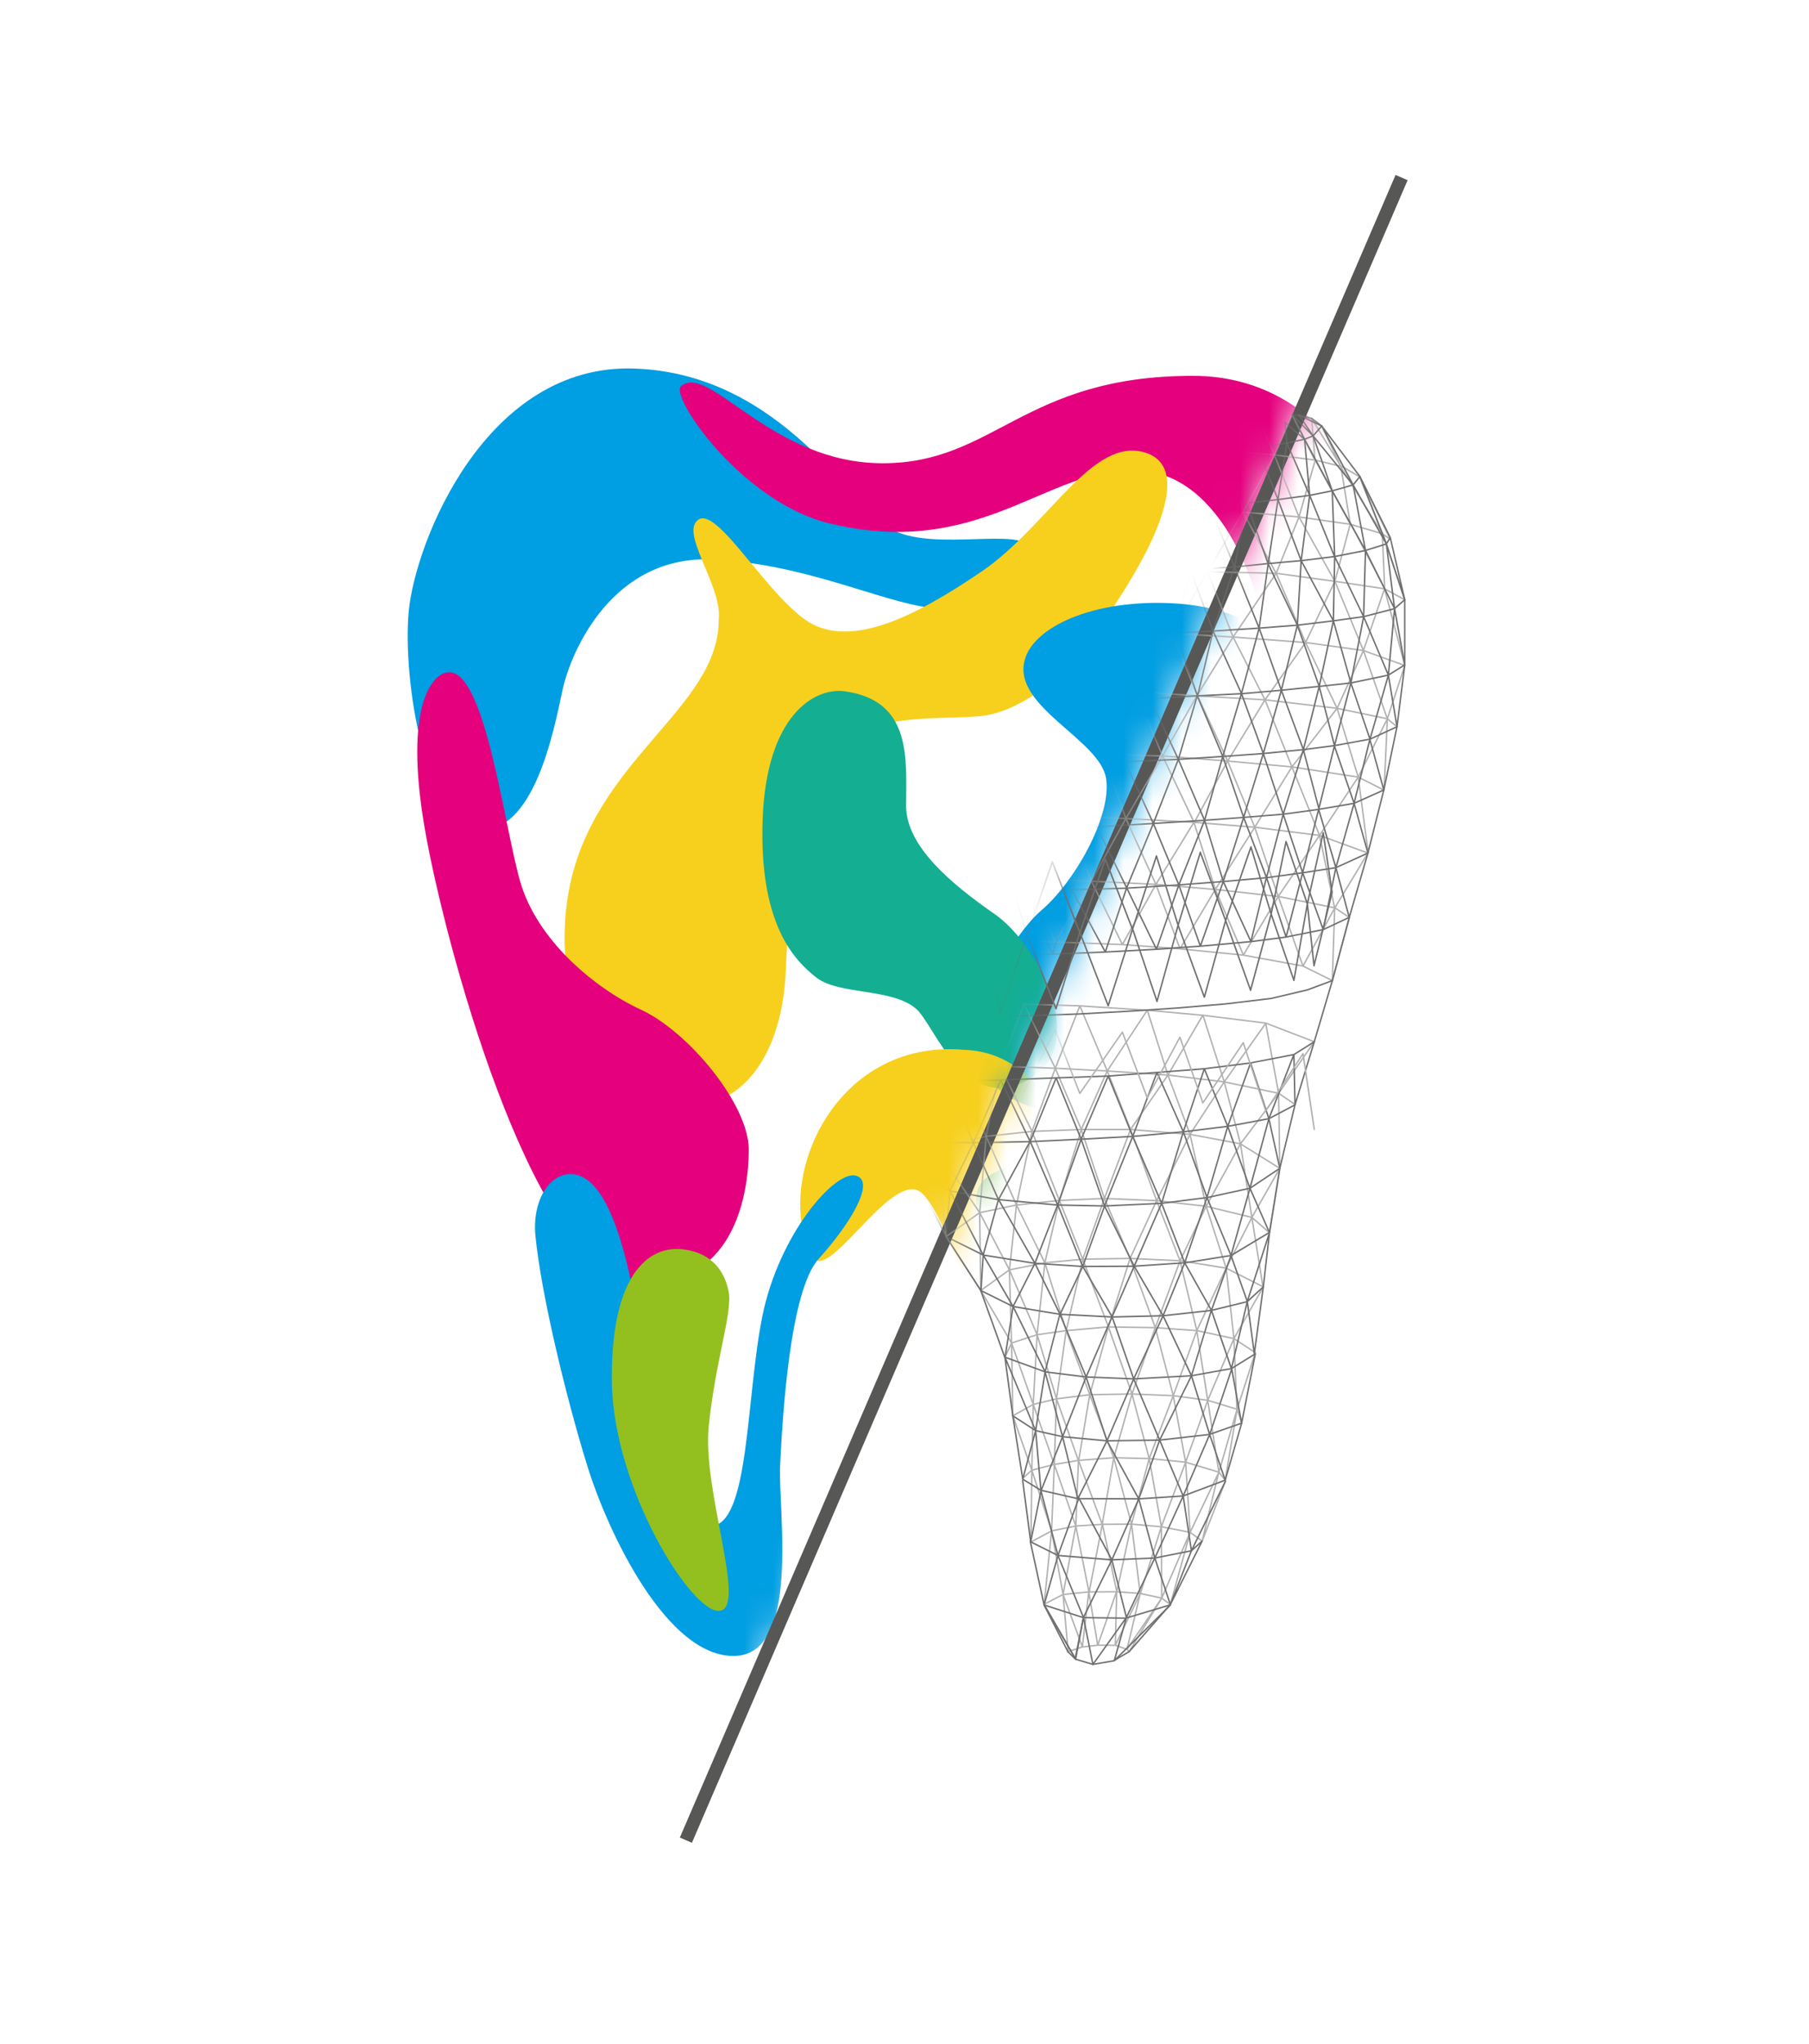 <svg width="62" height="70" viewBox="0 0 62 70" fill="none" xmlns="http://www.w3.org/2000/svg">
<mask id="mask0_3_19" style="mask-type:luminance" maskUnits="userSpaceOnUse" x="0" y="0" width="46" height="60">
<path d="M0.138 49.363L24.963 59.949L45.638 11.465L20.812 0.88L0.138 49.363Z" fill="white"/>
</mask>
<g mask="url(#mask0_3_19)">
<path d="M16.355 28.421C18.292 28.615 18.975 25.052 19.275 23.654C19.574 22.257 21.022 19.012 24.416 19.162C27.81 19.312 30.63 20.834 32.227 20.834C33.825 20.834 35.497 19.462 35.272 18.763C35.047 18.064 32.103 18.863 30.68 18.189C29.257 17.515 26.887 12.823 21.771 12.624C16.654 12.424 14.234 18.563 14.009 20.934C13.784 23.305 14.608 28.246 16.355 28.421Z" fill="#009EE2"/>
</g>
<mask id="mask1_3_19" style="mask-type:luminance" maskUnits="userSpaceOnUse" x="0" y="0" width="46" height="60">
<path d="M0.138 49.363L24.963 59.949L45.638 11.465L20.812 0.88L0.138 49.363Z" fill="white"/>
</mask>
<g mask="url(#mask1_3_19)">
<path d="M23.343 13.222C22.928 13.562 25.488 17.315 28.584 17.964C33.874 19.162 36.12 15.718 39.315 16.142C41.987 16.497 43.508 20.385 43.608 23.779C43.633 32.988 42.135 36.956 42.16 39.326C42.184 41.697 42.184 42.546 42.758 42.596C43.333 42.646 44.431 36.831 45.23 34.111C46.028 31.39 48.075 25.675 48.075 22.107C48.075 17.714 45.654 12.873 40.886 12.873C35.072 12.873 34.099 15.867 30.256 15.867C26.413 15.867 24.316 12.423 23.343 13.222Z" fill="#E5007E"/>
</g>
<mask id="mask2_3_19" style="mask-type:luminance" maskUnits="userSpaceOnUse" x="0" y="0" width="46" height="60">
<path d="M0.138 49.363L24.963 59.949L45.638 11.465L20.812 0.88L0.138 49.363Z" fill="white"/>
</mask>
<g mask="url(#mask2_3_19)">
<path d="M23.833 17.906C23.464 18.47 24.765 20.169 24.632 21.234C24.632 24.262 20.361 26.002 19.507 30.451C18.875 33.745 20.173 37.372 22.868 37.838C25.563 38.304 26.828 35.875 26.928 33.279C27.027 30.684 27.593 27.123 28.392 26.058C29.523 24.129 32.762 24.786 34.024 24.455C35.928 23.956 37.31 22.065 38.175 20.768C39.04 19.47 41.103 16.109 39.273 15.51C37.443 14.911 35.945 18.006 33.649 19.57C31.353 21.134 29.057 22.298 27.56 21.2C26.062 20.102 24.399 17.041 23.833 17.906Z" fill="#F7D01D"/>
</g>
<mask id="mask3_3_19" style="mask-type:luminance" maskUnits="userSpaceOnUse" x="0" y="0" width="46" height="60">
<path d="M0.138 49.363L24.963 59.949L45.638 11.465L20.812 0.88L0.138 49.363Z" fill="white"/>
</mask>
<g mask="url(#mask3_3_19)">
<path d="M35.114 22.631C34.707 24.21 37.709 25.341 37.909 26.665C38.109 27.988 36.792 30.251 35.687 31.183C34.582 32.115 31.644 36.689 35.292 37.896C38.941 39.102 40.039 35.608 40.205 34.743C40.372 33.878 40.704 30.817 41.436 30.118C42.168 29.419 44.997 27.19 45.03 24.827C45.063 22.465 43.1 20.834 40.272 20.668C37.443 20.501 35.38 21.5 35.114 22.631Z" fill="#009EE2"/>
</g>
<mask id="mask4_3_19" style="mask-type:luminance" maskUnits="userSpaceOnUse" x="0" y="0" width="46" height="60">
<path d="M0.138 49.363L24.963 59.949L45.638 11.465L20.812 0.88L0.138 49.363Z" fill="white"/>
</mask>
<g mask="url(#mask4_3_19)">
<path d="M28.958 23.679C27.915 23.533 26.263 24.503 26.138 28.071C26.013 31.64 27.211 32.888 27.985 33.487C28.758 34.086 30.58 33.836 31.404 34.559C32.043 35.12 33.076 38.254 35.292 36.956C37.356 35.748 35.571 32.339 34.099 31.316C32.627 30.292 31.054 28.997 31.054 27.597C31.054 26.025 31.279 24.003 28.958 23.679Z" fill="#14AE92"/>
</g>
<mask id="mask5_3_19" style="mask-type:luminance" maskUnits="userSpaceOnUse" x="0" y="0" width="46" height="60">
<path d="M0.138 49.363L24.963 59.949L45.638 11.465L20.812 0.88L0.138 49.363Z" fill="white"/>
</mask>
<g mask="url(#mask5_3_19)">
<path d="M15.332 23.03C14.761 23.111 13.784 24.328 14.633 28.795C15.482 33.262 18.451 43.669 21.796 43.919C25.14 44.168 25.663 40.924 25.663 39.376C25.663 37.829 23.593 35.334 21.97 34.585C20.348 33.836 18.395 32.175 17.828 30.192C17.259 28.21 16.616 22.847 15.332 23.03Z" fill="#E5007E"/>
</g>
<mask id="mask6_3_19" style="mask-type:luminance" maskUnits="userSpaceOnUse" x="0" y="0" width="46" height="60">
<path d="M0.138 49.363L24.963 59.949L45.638 11.465L20.812 0.88L0.138 49.363Z" fill="white"/>
</mask>
<g mask="url(#mask6_3_19)">
<path d="M27.835 43.035C28.343 43.987 30.405 40.321 31.454 40.774C32.502 41.226 33.8 47.238 35.547 47.158C37.293 47.078 37.568 44.817 37.493 42.689C37.418 40.561 36.295 36.065 33.051 35.959C28.534 35.56 26.487 40.508 27.835 43.035Z" fill="#F7D01D"/>
</g>
<mask id="mask7_3_19" style="mask-type:luminance" maskUnits="userSpaceOnUse" x="0" y="0" width="46" height="60">
<path d="M0.138 49.363L24.963 59.949L45.638 11.465L20.812 0.88L0.138 49.363Z" fill="white"/>
</mask>
<g mask="url(#mask7_3_19)">
<path d="M19.699 40.227C18.883 40.092 18.227 41.079 18.351 42.334C18.551 44.348 19.4 47.852 20.123 50.191C20.847 52.531 22.868 56.757 25.165 56.719C27.46 56.681 26.662 51.757 26.737 50.191C26.812 48.625 27.061 44.21 28.059 43.116C29.058 42.022 30.056 40.459 29.332 40.269C28.608 40.079 26.694 42.286 26.129 45.078C25.564 47.871 25.689 52.172 24.391 52.267C23.093 52.361 22.594 49.946 22.344 48.569C22.095 47.191 21.621 40.545 19.699 40.227Z" fill="#009EE2"/>
</g>
<mask id="mask8_3_19" style="mask-type:luminance" maskUnits="userSpaceOnUse" x="0" y="0" width="46" height="60">
<path d="M0.138 49.363L24.963 59.949L45.638 11.465L20.812 0.88L0.138 49.363Z" fill="white"/>
</mask>
<g mask="url(#mask8_3_19)">
<path d="M35.971 48.248C35.252 48.566 34.947 50.908 35.272 52.55C35.596 54.191 36.492 55.493 37.504 55.55C38.517 55.606 42.01 52.474 42.709 46.89C43.407 41.305 44.136 37.259 41.66 37.154C39.187 37.049 38.691 39.494 38.791 40.569C38.891 41.645 40.239 42.456 40.288 44.72C40.337 46.984 39.59 49.286 38.666 49.418C37.742 49.55 36.993 47.795 35.971 48.248Z" fill="#F7D01D"/>
</g>
<mask id="mask9_3_19" style="mask-type:luminance" maskUnits="userSpaceOnUse" x="0" y="0" width="46" height="60">
<path d="M0.138 49.363L24.963 59.949L45.638 11.465L20.812 0.88L0.138 49.363Z" fill="white"/>
</mask>
<g mask="url(#mask9_3_19)">
<path d="M37.504 39.796C36.247 39.527 33.839 39.815 33.52 40.72C33.201 41.626 34.224 43.815 34.723 45.645C35.222 47.475 35.172 51.229 36.37 51.343C37.568 51.456 38.092 49.06 37.967 48.343C37.843 47.626 37.443 45.815 37.818 45.211C38.192 44.607 40.488 43.23 40.613 42.551C40.737 41.871 39.886 40.305 37.504 39.796Z" fill="#14AE92"/>
</g>
<mask id="mask10_3_19" style="mask-type:luminance" maskUnits="userSpaceOnUse" x="0" y="0" width="46" height="60">
<path d="M0.138 49.363L24.963 59.949L45.638 11.465L20.812 0.88L0.138 49.363Z" fill="white"/>
</mask>
<g mask="url(#mask10_3_19)">
<path d="M23.442 42.796C22.202 42.628 20.921 43.702 20.971 47.343C21.021 50.984 23.716 55.286 24.665 55.173C25.613 55.059 24.066 51.079 24.291 48.852C24.515 46.626 25.111 44.948 24.975 44.249C24.84 43.551 24.415 42.928 23.442 42.796Z" fill="#93C01F"/>
</g>
<mask id="mask11_3_19" style="mask-type:luminance" maskUnits="userSpaceOnUse" x="0" y="0" width="46" height="60">
<path d="M0.138 49.363L24.963 59.949L45.638 11.465L20.812 0.88L0.138 49.363Z" fill="white"/>
</mask>
<g mask="url(#mask11_3_19)">
<path d="M38.491 54.38C37.942 54.777 36.42 54.63 36.045 55.175C35.671 55.72 36.141 56.852 37.042 56.927C37.942 57.003 39.414 55.799 39.814 55.175C40.213 54.55 40.912 52.908 40.313 52.852C39.714 52.795 39.065 53.965 38.491 54.38Z" fill="#E5007E"/>
</g>
<path d="M48.037 6.082L23.507 63.029" stroke="#575756" stroke-width="0.451"/>
<mask id="mask12_3_19" style="mask-type:luminance" maskUnits="userSpaceOnUse" x="24" y="11" width="38" height="56">
<path d="M24.963 59.949L40.96 66.77L61.635 18.286L45.638 11.465L24.963 59.949Z" fill="white"/>
</mask>
<g mask="url(#mask12_3_19)">
<path d="M41.428 19.56L43.696 19.611L42.597 17.588L41.428 19.56ZM43.773 19.617L45.706 19.88L44.525 17.765L43.773 19.617ZM45.782 19.891L47.416 20.137L46.291 17.992L45.782 19.891ZM47.481 20.155L48.102 20.49L47.407 18.407L47.481 20.155ZM48.145 20.567C48.142 20.567 48.138 20.566 48.133 20.564L47.444 20.191L45.748 19.936L43.736 19.662L41.385 19.609C41.376 19.609 41.367 19.604 41.364 19.596C41.359 19.588 41.359 19.579 41.364 19.571L42.578 17.525C42.581 17.517 42.59 17.515 42.599 17.513C42.608 17.513 42.617 17.518 42.62 17.526L43.736 19.579L44.498 17.698C44.501 17.689 44.51 17.683 44.519 17.682C44.529 17.683 44.538 17.687 44.542 17.695L45.743 19.846L46.26 17.917C46.263 17.907 46.27 17.9 46.282 17.899C46.291 17.897 46.301 17.903 46.306 17.912L47.428 20.051L47.349 18.232C47.349 18.22 47.356 18.209 47.37 18.207C47.382 18.204 47.394 18.211 47.398 18.223L48.169 20.534C48.172 20.544 48.169 20.554 48.161 20.561C48.157 20.565 48.151 20.567 48.145 20.567Z" fill="#B1B1B1"/>
</g>
<mask id="mask13_3_19" style="mask-type:luminance" maskUnits="userSpaceOnUse" x="24" y="11" width="38" height="56">
<path d="M24.963 59.949L40.96 66.77L61.635 18.286L45.638 11.465L24.963 59.949Z" fill="white"/>
</mask>
<g mask="url(#mask13_3_19)">
<path d="M47.879 24.917C47.873 24.917 47.868 24.915 47.863 24.911L47.537 24.643L45.821 24.286L43.353 23.995L41.031 23.86L38.911 23.712C38.898 23.712 38.887 23.7 38.888 23.686C38.889 23.672 38.901 23.662 38.915 23.663L41.034 23.81L43.357 23.946L45.829 24.237L47.553 24.595C47.557 24.596 47.561 24.598 47.564 24.6L47.895 24.873C47.905 24.882 47.907 24.897 47.898 24.908C47.893 24.914 47.886 24.917 47.879 24.917Z" fill="#B1B1B1"/>
</g>
<mask id="mask14_3_19" style="mask-type:luminance" maskUnits="userSpaceOnUse" x="24" y="11" width="38" height="56">
<path d="M24.963 59.949L40.96 66.77L61.635 18.286L45.638 11.465L24.963 59.949Z" fill="white"/>
</mask>
<g mask="url(#mask14_3_19)">
<path d="M35.717 25.728L37.755 25.809L36.75 23.679L35.717 25.728ZM37.843 25.812L39.807 25.866L38.911 23.747L37.843 25.812ZM39.886 25.871L42.034 26.039L41.032 23.867L39.886 25.871ZM42.117 26.046L44.24 26.239L43.351 24.027L42.117 26.046ZM44.324 26.249L46.514 26.586L45.817 24.316L44.324 26.249ZM46.583 26.606L47.408 27.02C47.427 26.809 47.481 25.61 47.518 24.735L46.583 26.606ZM47.428 27.083C47.424 27.083 47.42 27.083 47.416 27.081L46.542 26.641L44.275 26.292L42.072 26.091L39.843 25.918L37.816 25.861C37.811 25.866 37.802 25.868 37.798 25.868C37.791 25.868 37.785 25.864 37.78 25.86L35.676 25.776C35.668 25.776 35.66 25.771 35.656 25.764C35.651 25.757 35.651 25.748 35.655 25.739L36.728 23.61C36.732 23.602 36.742 23.599 36.751 23.596C36.76 23.596 36.769 23.603 36.773 23.61L37.8 25.787L38.891 23.677C38.896 23.668 38.904 23.662 38.914 23.663C38.924 23.663 38.932 23.669 38.936 23.679L39.848 25.837L41.013 23.8C41.018 23.793 41.028 23.79 41.036 23.788C41.045 23.788 41.053 23.794 41.057 23.803L42.078 26.015L43.334 23.958C43.339 23.95 43.349 23.945 43.358 23.945C43.367 23.947 43.375 23.953 43.379 23.962L44.286 26.218L45.806 24.247C45.812 24.24 45.821 24.235 45.831 24.238C45.84 24.238 45.847 24.245 45.85 24.255L46.556 26.55L47.526 24.609C47.531 24.598 47.543 24.593 47.554 24.596C47.566 24.599 47.574 24.609 47.573 24.621C47.556 25.021 47.472 27.016 47.451 27.068C47.448 27.074 47.443 27.08 47.436 27.082C47.434 27.083 47.431 27.083 47.428 27.083Z" fill="#B1B1B1"/>
</g>
<mask id="mask15_3_19" style="mask-type:luminance" maskUnits="userSpaceOnUse" x="24" y="11" width="38" height="56">
<path d="M24.963 59.949L40.96 66.77L61.635 18.286L45.638 11.465L24.963 59.949Z" fill="white"/>
</mask>
<g mask="url(#mask15_3_19)">
<path d="M35.557 21.488L37.979 21.569L36.979 19.4L35.557 21.488ZM38.061 21.572L40.127 21.666L39.263 19.482L38.061 21.572ZM40.208 21.67L42.224 21.793L41.384 19.632L40.208 21.67ZM42.306 21.799L44.706 21.979L43.733 19.689L42.306 21.799ZM44.782 21.987L46.689 22.251L45.75 19.972L44.782 21.987ZM46.76 22.267L48.111 22.756L47.449 20.253L46.76 22.267ZM35.562 21.538L36.751 23.573L37.975 21.619L35.562 21.538ZM38.058 21.622L38.917 23.634L40.123 21.716L38.058 21.622ZM40.202 21.72L41.039 23.758L42.218 21.843L40.202 21.72ZM42.304 21.848L43.359 23.923L44.699 22.029L42.304 21.848ZM44.787 22.038L45.826 24.203L46.692 22.301L44.787 22.038ZM46.77 22.323L47.547 24.542L48.116 22.811L46.77 22.323ZM47.548 24.644C47.538 24.644 47.528 24.638 47.525 24.628L46.726 22.349L45.849 24.272C45.845 24.281 45.836 24.287 45.826 24.287C45.817 24.29 45.808 24.281 45.804 24.273L44.741 22.056L43.376 23.985C43.371 23.992 43.364 23.996 43.354 23.996C43.345 23.995 43.337 23.99 43.333 23.982L42.26 21.871L41.056 23.826C41.051 23.834 41.042 23.838 41.033 23.837C41.023 23.837 41.015 23.831 41.011 23.822L40.161 21.75L38.934 23.701C38.929 23.709 38.921 23.714 38.911 23.713C38.902 23.712 38.894 23.706 38.89 23.698L38.015 21.649L36.771 23.635C36.767 23.642 36.758 23.646 36.75 23.646C36.741 23.646 36.733 23.641 36.729 23.634L35.503 21.535C35.497 21.533 35.492 21.529 35.489 21.523C35.484 21.515 35.485 21.505 35.49 21.497L36.963 19.335C36.968 19.328 36.976 19.323 36.985 19.325C36.994 19.325 37.002 19.331 37.006 19.339L38.021 21.541L39.245 19.412C39.25 19.404 39.258 19.398 39.269 19.4C39.278 19.4 39.286 19.406 39.29 19.415L40.169 21.638L41.367 19.562C41.371 19.553 41.381 19.548 41.39 19.549C41.4 19.55 41.408 19.556 41.411 19.565L42.268 21.767L43.717 19.623C43.723 19.615 43.73 19.61 43.741 19.612C43.75 19.613 43.758 19.618 43.761 19.627L44.746 21.947L45.729 19.9C45.733 19.891 45.742 19.885 45.752 19.886C45.762 19.886 45.771 19.892 45.774 19.902L46.727 22.211L47.429 20.159C47.432 20.149 47.442 20.142 47.453 20.142C47.464 20.142 47.474 20.15 47.477 20.16L48.171 22.789C48.172 22.794 48.172 22.798 48.171 22.803L47.572 24.627C47.569 24.637 47.559 24.644 47.548 24.644Z" fill="#B1B1B1"/>
</g>
<mask id="mask16_3_19" style="mask-type:luminance" maskUnits="userSpaceOnUse" x="24" y="11" width="38" height="56">
<path d="M24.963 59.949L40.96 66.77L61.635 18.286L45.638 11.465L24.963 59.949Z" fill="white"/>
</mask>
<g mask="url(#mask16_3_19)">
<path d="M34.566 27.886L36.497 27.928L35.673 25.811L34.566 27.886ZM36.577 27.93L38.551 28.008L37.793 25.901L36.577 27.93ZM38.629 28.012L40.884 28.139L39.842 25.946L38.629 28.012ZM40.974 28.145L42.965 28.306L42.071 26.126L40.974 28.145ZM43.045 28.314L45.186 28.585L44.274 26.322L43.045 28.314ZM45.263 28.603L46.862 29.184L46.534 26.686L45.263 28.603ZM36.571 27.98L37.411 30.122L38.545 28.058L36.571 27.98ZM35.279 30.071L37.37 30.155L36.529 28.01L35.279 30.071ZM38.626 28.062L39.619 30.24L40.877 28.188L38.626 28.062ZM37.448 30.158L39.576 30.266L38.584 28.09L37.448 30.158ZM40.955 28.194L41.661 30.407L42.961 28.356L40.955 28.194ZM39.658 30.272L41.618 30.437L40.913 28.225L39.658 30.272ZM43.04 28.364L43.816 30.65L45.182 28.634L43.04 28.364ZM41.696 30.445L43.772 30.676L42.997 28.392L41.696 30.445ZM45.259 28.654L45.754 31.037L46.845 29.232L45.259 28.654ZM43.85 30.688L45.708 31.061L45.213 28.678L43.85 30.688ZM35.275 30.12L36.163 32.21L37.364 30.204L35.275 30.12ZM34.461 32.142L36.121 32.238L35.237 30.16L34.461 32.142ZM37.448 30.208L38.469 32.298L39.575 30.316L37.448 30.208ZM36.203 32.242L38.427 32.326L37.405 30.233L36.203 32.242ZM39.653 30.322L40.448 32.442L41.611 30.487L39.653 30.322ZM38.509 32.33L40.406 32.471L39.612 30.353L38.509 32.33ZM41.693 30.495L42.618 32.656L43.767 30.726L41.693 30.495ZM40.484 32.478L42.576 32.686L41.649 30.52L40.484 32.478ZM43.847 30.738L44.662 33.028L45.71 31.112L43.847 30.738ZM42.652 32.696L44.619 33.056L43.803 30.764L42.652 32.696ZM45.767 31.135L45.695 33.376L46.223 31.44L45.767 31.135ZM44.692 33.078L45.64 33.548L45.715 31.208L44.692 33.078ZM45.664 33.613C45.661 33.613 45.658 33.612 45.656 33.611C45.655 33.611 45.653 33.61 45.653 33.61L44.649 33.112L42.606 32.739L40.44 32.524L38.466 32.377L36.159 32.29H36.158L34.424 32.19C34.416 32.19 34.408 32.185 34.404 32.179C34.4 32.172 34.399 32.164 34.402 32.156L35.213 30.085L35.214 30.083C35.214 30.082 35.214 30.081 35.215 30.081L36.49 27.978L34.524 27.935C34.516 27.935 34.508 27.93 34.503 27.923C34.499 27.915 34.499 27.906 34.503 27.898L35.655 25.74C35.66 25.731 35.668 25.726 35.678 25.726C35.688 25.727 35.697 25.733 35.7 25.742L36.539 27.897L37.777 25.83C37.782 25.822 37.792 25.817 37.801 25.818C37.81 25.819 37.818 25.825 37.822 25.834L38.592 27.976L39.823 25.88C39.828 25.872 39.837 25.867 39.846 25.868C39.855 25.868 39.863 25.874 39.867 25.882L40.931 28.12L42.052 26.056C42.057 26.047 42.066 26.042 42.076 26.043C42.085 26.043 42.094 26.049 42.097 26.058L43.008 28.28L44.257 26.254C44.262 26.246 44.27 26.242 44.281 26.242C44.29 26.243 44.298 26.249 44.302 26.258L45.23 28.562L46.529 26.603C46.535 26.594 46.545 26.59 46.555 26.592C46.566 26.595 46.573 26.603 46.574 26.613L46.916 29.211C46.917 29.222 46.91 29.233 46.9 29.237L45.783 31.086L46.265 31.408C46.274 31.414 46.278 31.425 46.275 31.435L45.688 33.594C45.686 33.598 45.685 33.601 45.683 33.603C45.681 33.606 45.678 33.608 45.675 33.61C45.672 33.611 45.669 33.612 45.666 33.613H45.664Z" fill="#B1B1B1"/>
</g>
<mask id="mask17_3_19" style="mask-type:luminance" maskUnits="userSpaceOnUse" x="24" y="11" width="38" height="56">
<path d="M24.963 59.949L40.96 66.77L61.635 18.286L45.638 11.465L24.963 59.949Z" fill="white"/>
</mask>
<g mask="url(#mask17_3_19)">
<path d="M37.889 41.076L38.731 43.043L39.603 41.148L37.889 41.076ZM36.346 41.141L37.107 43.058L37.815 41.076L36.346 41.141ZM39.679 41.154L40.446 43.124L41.301 41.338L39.679 41.154ZM34.875 41.295L35.802 43.18L36.277 41.146L34.875 41.295ZM41.376 41.352L42.03 43.372L42.868 41.715L41.376 41.352ZM33.614 41.554L34.58 43.41L34.809 41.305L33.614 41.554ZM32.458 42.362L33.588 44.116L33.552 41.584L32.458 42.362ZM33.614 44.227C33.606 44.227 33.598 44.223 33.593 44.216L32.404 42.369C32.396 42.358 32.399 42.343 32.41 42.335L33.562 41.516C33.565 41.514 33.567 41.513 33.571 41.512L34.832 41.25L34.833 41.249C34.834 41.249 34.835 41.249 34.837 41.249L36.307 41.093C36.308 41.093 36.309 41.093 36.309 41.093L37.849 41.024C37.849 41.024 37.853 41.025 37.854 41.025L39.642 41.099C39.643 41.099 39.645 41.099 39.646 41.1L41.341 41.293C41.343 41.293 41.345 41.294 41.347 41.294L42.91 41.674C42.914 41.675 42.918 41.677 42.921 41.679L43.526 42.203C43.536 42.212 43.537 42.228 43.528 42.239C43.519 42.249 43.504 42.25 43.493 42.241L42.94 41.762L43.309 44.068C43.312 44.082 43.302 44.095 43.289 44.097C43.275 44.099 43.262 44.09 43.26 44.076L42.892 41.778L42.047 43.448C42.042 43.457 42.033 43.461 42.023 43.462C42.012 43.461 42.004 43.454 42.001 43.444L41.334 41.385L40.466 43.198C40.462 43.207 40.455 43.211 40.443 43.212C40.433 43.212 40.424 43.206 40.421 43.196L39.639 41.188L38.753 43.115C38.749 43.123 38.74 43.129 38.73 43.129C38.72 43.129 38.711 43.123 38.707 43.114L37.853 41.118L37.132 43.138C37.128 43.147 37.116 43.156 37.108 43.154C37.098 43.154 37.089 43.148 37.085 43.138L36.316 41.201L35.835 43.26C35.832 43.27 35.824 43.278 35.813 43.279C35.802 43.28 35.793 43.275 35.788 43.265L34.853 41.362L34.621 43.498C34.619 43.509 34.611 43.518 34.6 43.52C34.589 43.521 34.579 43.516 34.574 43.507L33.603 41.641L33.639 44.202C33.639 44.213 33.632 44.223 33.621 44.226C33.619 44.227 33.617 44.227 33.614 44.227Z" fill="#B1B1B1"/>
</g>
<mask id="mask18_3_19" style="mask-type:luminance" maskUnits="userSpaceOnUse" x="24" y="11" width="38" height="56">
<path d="M24.963 59.949L40.96 66.77L61.635 18.286L45.638 11.465L24.963 59.949Z" fill="white"/>
</mask>
<g mask="url(#mask18_3_19)">
<path d="M40.111 54.983C40.106 54.983 40.101 54.981 40.096 54.978L39.805 54.761L39.074 54.604L38.275 54.546L37.316 54.55L36.441 54.637L35.788 54.976C35.776 54.982 35.761 54.978 35.755 54.965C35.748 54.953 35.753 54.938 35.765 54.932L36.423 54.591C36.425 54.589 36.428 54.588 36.432 54.588L37.313 54.501L38.277 54.496L39.081 54.554L39.821 54.713C39.825 54.714 39.828 54.715 39.831 54.717L40.126 54.938C40.137 54.946 40.139 54.962 40.131 54.973C40.126 54.98 40.119 54.983 40.111 54.983Z" fill="#B1B1B1"/>
</g>
<mask id="mask19_3_19" style="mask-type:luminance" maskUnits="userSpaceOnUse" x="24" y="11" width="38" height="56">
<path d="M24.963 59.949L40.96 66.77L61.635 18.286L45.638 11.465L24.963 59.949Z" fill="white"/>
</mask>
<g mask="url(#mask19_3_19)">
<path d="M38.178 50.046L37.805 52.186L38.748 52.18L38.178 50.046ZM36.982 50.147L36.897 52.241L37.741 52.189L36.982 50.147ZM38.812 52.183L39.773 52.265L39.382 50.073L38.812 52.183ZM36.154 50.291L36.067 52.405L36.838 52.249L36.154 50.291ZM39.837 52.274L40.762 52.455L40.618 50.201L39.837 52.274ZM40.821 52.478L41.186 52.743L41.687 50.667L40.821 52.478ZM35.388 50.51L35.359 52.774L36.011 52.424L35.388 50.51ZM35.333 52.842C35.329 52.842 35.324 52.84 35.32 52.838C35.313 52.833 35.308 52.825 35.308 52.816L35.34 50.358C35.34 50.346 35.349 50.336 35.362 50.334C35.372 50.332 35.385 50.339 35.389 50.351L36.022 52.296L36.11 50.158C36.11 50.146 36.119 50.136 36.131 50.134C36.144 50.132 36.154 50.139 36.158 50.151L36.851 52.136L36.938 50.02C36.938 50.009 36.947 49.999 36.959 49.997C36.97 49.995 36.982 50.002 36.986 50.013L37.767 52.116L38.148 49.926C38.15 49.914 38.16 49.906 38.172 49.905C38.183 49.907 38.194 49.912 38.197 49.924L38.78 52.109L39.363 49.953C39.366 49.941 39.376 49.935 39.389 49.934C39.4 49.935 39.41 49.943 39.412 49.955L39.812 52.199L40.612 50.075C40.616 50.064 40.626 50.058 40.639 50.059C40.651 50.061 40.659 50.071 40.66 50.082L40.808 52.389L41.744 50.431C41.75 50.419 41.763 50.414 41.775 50.418C41.787 50.422 41.794 50.435 41.791 50.447L41.312 52.43L41.976 50.724C41.981 50.711 41.996 50.704 42.009 50.71C42.022 50.714 42.028 50.729 42.023 50.742L41.224 52.794L41.223 52.797C41.222 52.8 41.22 52.802 41.218 52.804C41.215 52.806 41.212 52.808 41.208 52.809C41.205 52.81 41.202 52.811 41.198 52.81C41.195 52.81 41.192 52.809 41.189 52.808L41.186 52.805L40.779 52.509L39.799 52.317L38.778 52.23L37.776 52.236L36.873 52.293L36.05 52.46L35.345 52.839C35.341 52.841 35.337 52.842 35.333 52.842Z" fill="#B1B1B1"/>
</g>
<mask id="mask20_3_19" style="mask-type:luminance" maskUnits="userSpaceOnUse" x="24" y="11" width="38" height="56">
<path d="M24.963 59.949L40.96 66.77L61.635 18.286L45.638 11.465L24.963 59.949Z" fill="white"/>
</mask>
<g mask="url(#mask20_3_19)">
<path d="M41.972 50.714L41.761 50.446L40.629 50.107L39.385 49.983L38.173 49.954L36.965 50.046L36.139 50.183L35.37 50.38L35.075 50.65L35.041 50.614L35.351 50.333L36.129 50.134L36.959 49.996L38.171 49.904L39.388 49.933L40.638 50.058L41.79 50.402L42.011 50.683L41.972 50.714Z" fill="#B1B1B1"/>
</g>
<mask id="mask21_3_19" style="mask-type:luminance" maskUnits="userSpaceOnUse" x="24" y="11" width="38" height="56">
<path d="M24.963 59.949L40.96 66.77L61.635 18.286L45.638 11.465L24.963 59.949Z" fill="white"/>
</mask>
<g mask="url(#mask21_3_19)">
<path d="M37.658 56.326L38.201 56.329L38.244 54.662L37.658 56.326ZM37.321 54.702L37.124 56.382L37.594 56.329L37.321 54.702ZM38.26 56.339L38.608 56.461L39.002 54.798L38.26 56.339ZM38.659 56.485L38.696 56.529L39.272 55.583L38.659 56.485ZM36.476 54.798L36.63 56.538L37.063 56.394L36.476 54.798ZM36.609 56.613C36.6 56.613 36.592 56.608 36.588 56.601C36.579 56.599 36.572 56.593 36.569 56.584C36.565 56.572 36.57 56.559 36.581 56.554L36.41 54.615C36.408 54.603 36.417 54.591 36.429 54.589C36.441 54.586 36.453 54.593 36.458 54.604L37.083 56.303L37.291 54.523C37.293 54.51 37.303 54.501 37.316 54.501C37.328 54.501 37.339 54.509 37.341 54.521L37.632 56.251L38.249 54.496C38.253 54.485 38.265 54.478 38.277 54.48C38.289 54.482 38.298 54.493 38.298 54.505L38.253 56.238L39.057 54.569C39.063 54.557 39.076 54.552 39.088 54.556C39.1 54.56 39.107 54.573 39.104 54.585L38.683 56.361L39.795 54.724C39.803 54.712 39.818 54.71 39.83 54.717C39.841 54.724 39.844 54.739 39.837 54.751L38.72 56.585C38.716 56.592 38.709 56.596 38.701 56.597C38.693 56.597 38.685 56.594 38.68 56.588L38.622 56.518L38.221 56.379L37.623 56.375L37.099 56.435L36.634 56.589C36.634 56.601 36.624 56.611 36.611 56.613H36.609Z" fill="#B1B1B1"/>
</g>
<mask id="mask22_3_19" style="mask-type:luminance" maskUnits="userSpaceOnUse" x="24" y="11" width="38" height="56">
<path d="M24.963 59.949L40.96 66.77L61.635 18.286L45.638 11.465L24.963 59.949Z" fill="white"/>
</mask>
<g mask="url(#mask22_3_19)">
<path d="M37.458 57.034C37.456 57.034 37.455 57.034 37.453 57.033C37.443 57.031 37.435 57.024 37.434 57.014L37.134 55.526L36.877 56.808C36.875 56.818 36.867 56.826 36.857 56.828C36.846 56.828 36.836 56.825 36.831 56.816L35.773 54.988C35.766 54.976 35.77 54.96 35.782 54.953C35.793 54.947 35.809 54.951 35.816 54.963L36.841 56.734L37.109 55.394C37.111 55.383 37.122 55.374 37.134 55.374C37.146 55.374 37.156 55.383 37.158 55.394L37.471 56.948L38.586 55.385C38.593 55.375 38.606 55.371 38.617 55.377C38.628 55.382 38.633 55.394 38.63 55.406L38.24 56.796L40.098 54.953C40.108 54.944 40.124 54.944 40.134 54.953C40.143 54.963 40.143 54.979 40.133 54.989L38.208 56.898C38.2 56.906 38.187 56.907 38.177 56.902C38.168 56.896 38.163 56.884 38.166 56.873L38.543 55.53L37.478 57.023C37.474 57.03 37.466 57.034 37.458 57.034Z" fill="#6F6F6E"/>
</g>
<mask id="mask23_3_19" style="mask-type:luminance" maskUnits="userSpaceOnUse" x="24" y="11" width="38" height="56">
<path d="M24.963 59.949L40.96 66.77L61.635 18.286L45.638 11.465L24.963 59.949Z" fill="white"/>
</mask>
<g mask="url(#mask23_3_19)">
<path d="M35.784 54.999H35.781C35.768 54.997 35.758 54.985 35.759 54.971L36.016 52.434C36.017 52.421 36.028 52.412 36.04 52.411C36.054 52.412 36.063 52.419 36.066 52.432L36.435 54.475L36.846 52.263C36.849 52.251 36.857 52.242 36.871 52.243C36.883 52.243 36.893 52.251 36.895 52.263L37.324 54.414L37.757 52.196C37.76 52.185 37.77 52.176 37.782 52.176C37.794 52.177 37.804 52.184 37.806 52.196L38.277 54.403L38.756 52.187C38.758 52.176 38.768 52.168 38.78 52.168C38.792 52.168 38.803 52.178 38.805 52.19L39.09 54.48L39.779 52.285C39.783 52.273 39.794 52.267 39.807 52.268C39.819 52.27 39.828 52.28 39.828 52.292L39.84 54.619L40.774 52.457C40.78 52.445 40.794 52.44 40.806 52.444C40.818 52.448 40.825 52.461 40.821 52.474L40.135 54.965C40.132 54.979 40.118 54.988 40.104 54.983C40.091 54.979 40.083 54.965 40.087 54.952L40.678 52.806L39.839 54.748C39.834 54.759 39.822 54.765 39.811 54.763C39.799 54.76 39.791 54.75 39.791 54.739L39.779 52.453L39.103 54.604C39.1 54.616 39.089 54.625 39.077 54.622C39.066 54.621 39.056 54.612 39.055 54.6L38.773 52.342L38.301 54.527C38.299 54.539 38.289 54.547 38.277 54.547C38.265 54.547 38.255 54.539 38.252 54.527L37.783 52.326L37.349 54.548C37.346 54.559 37.336 54.568 37.324 54.568C37.312 54.568 37.302 54.559 37.3 54.548L36.872 52.399L36.459 54.618C36.456 54.63 36.446 54.638 36.434 54.638C36.422 54.638 36.412 54.63 36.41 54.618L36.048 52.615L35.809 54.977C35.807 54.989 35.797 54.999 35.784 54.999Z" fill="#B1B1B1"/>
</g>
<mask id="mask24_3_19" style="mask-type:luminance" maskUnits="userSpaceOnUse" x="24" y="11" width="38" height="56">
<path d="M24.963 59.949L40.96 66.77L61.635 18.286L45.638 11.465L24.963 59.949Z" fill="white"/>
</mask>
<g mask="url(#mask24_3_19)">
<path d="M38.106 53.453C38.097 53.453 38.089 53.448 38.084 53.44L36.98 51.376L36.283 53.287C36.279 53.297 36.267 53.303 36.258 53.303C36.248 53.303 36.239 53.295 36.236 53.285L35.681 51.176L35.349 52.817C35.346 52.829 35.337 52.838 35.324 52.837C35.312 52.837 35.301 52.828 35.3 52.816L35.025 50.711C35.023 50.697 35.032 50.685 35.047 50.683C35.059 50.681 35.072 50.691 35.075 50.704L35.331 52.66L35.653 51.061C35.656 51.049 35.666 51.041 35.676 51.041C35.691 51.041 35.699 51.048 35.702 51.059L36.264 53.195L36.952 51.307C36.956 51.297 36.964 51.291 36.974 51.29C36.983 51.29 36.992 51.295 36.998 51.303L38.105 53.371L39.008 51.33C39.011 51.32 39.022 51.315 39.032 51.315C39.042 51.316 39.051 51.323 39.054 51.334L39.586 53.293L40.529 51.23C40.535 51.22 40.544 51.213 40.556 51.216C40.566 51.217 40.575 51.226 40.577 51.237L40.846 53.033L41.977 50.722C41.983 50.709 41.998 50.704 42.011 50.71C42.023 50.716 42.029 50.731 42.023 50.744L40.855 53.127C40.85 53.137 40.84 53.145 40.83 53.141C40.819 53.139 40.809 53.13 40.809 53.12L40.539 51.327L39.602 53.376C39.597 53.386 39.587 53.391 39.577 53.391C39.566 53.39 39.557 53.382 39.554 53.372L39.025 51.415L38.13 53.438C38.126 53.447 38.115 53.453 38.106 53.453Z" fill="#6F6F6E"/>
</g>
<mask id="mask25_3_19" style="mask-type:luminance" maskUnits="userSpaceOnUse" x="24" y="11" width="38" height="56">
<path d="M24.963 59.949L40.96 66.77L61.635 18.286L45.638 11.465L24.963 59.949Z" fill="white"/>
</mask>
<g mask="url(#mask25_3_19)">
<path d="M41.991 50.724H41.987C41.973 50.721 41.964 50.709 41.966 50.695L42.303 48.691L41.799 50.432C41.796 50.443 41.785 50.45 41.773 50.449C41.762 50.449 41.752 50.44 41.75 50.428L41.382 48.063L40.659 50.092C40.655 50.102 40.645 50.108 40.633 50.108C40.622 50.107 40.613 50.099 40.61 50.088L40.202 47.896L39.41 49.968C39.407 49.977 39.395 49.982 39.386 49.984C39.375 49.983 39.366 49.976 39.363 49.965L38.796 47.84L38.197 49.937C38.194 49.947 38.184 49.954 38.174 49.955C38.164 49.955 38.153 49.949 38.149 49.939L37.358 47.865L36.991 50.046C36.989 50.057 36.98 50.066 36.969 50.067C36.958 50.068 36.947 50.061 36.943 50.05L36.23 48.045L36.16 50.159C36.159 50.171 36.15 50.181 36.138 50.183C36.127 50.185 36.115 50.178 36.111 50.167L35.433 48.242L35.39 50.359C35.39 50.371 35.381 50.381 35.369 50.383C35.357 50.385 35.345 50.378 35.341 50.366L34.684 48.486C34.68 48.473 34.687 48.459 34.7 48.454C34.712 48.449 34.727 48.457 34.731 48.47L35.343 50.219L35.386 48.103C35.386 48.091 35.395 48.081 35.407 48.079C35.42 48.077 35.43 48.084 35.434 48.095L36.114 50.025L36.184 47.911C36.185 47.899 36.194 47.889 36.206 47.888C36.217 47.884 36.229 47.893 36.233 47.904L36.958 49.943L37.324 47.767C37.326 47.756 37.335 47.747 37.347 47.746C37.358 47.745 37.368 47.751 37.372 47.762L38.169 49.851L38.773 47.739C38.776 47.728 38.785 47.721 38.797 47.721C38.808 47.721 38.818 47.729 38.821 47.74L39.391 49.878L40.187 47.795C40.191 47.785 40.202 47.776 40.213 47.779C40.224 47.78 40.233 47.788 40.235 47.8L40.643 49.988L41.369 47.954C41.372 47.943 41.384 47.935 41.394 47.937C41.406 47.938 41.415 47.947 41.417 47.958L41.782 50.309L42.375 48.263C42.378 48.251 42.392 48.243 42.404 48.246C42.417 48.249 42.425 48.261 42.423 48.274L42.016 50.703C42.013 50.715 42.003 50.724 41.991 50.724Z" fill="#B1B1B1"/>
</g>
<mask id="mask26_3_19" style="mask-type:luminance" maskUnits="userSpaceOnUse" x="24" y="11" width="38" height="56">
<path d="M24.963 59.949L40.96 66.77L61.635 18.286L45.638 11.465L24.963 59.949Z" fill="white"/>
</mask>
<g mask="url(#mask26_3_19)">
<path d="M34.712 48.52C34.699 48.52 34.688 48.509 34.688 48.495L34.645 46.008C34.645 45.996 34.654 45.985 34.666 45.983C34.678 45.981 34.691 45.988 34.694 45.999L35.394 47.978L35.52 45.715C35.52 45.703 35.529 45.693 35.541 45.692C35.553 45.689 35.565 45.698 35.569 45.709L36.202 47.797L36.517 45.572C36.52 45.56 36.529 45.551 36.539 45.55C36.553 45.548 36.562 45.556 36.566 45.567L37.346 47.69L37.965 45.444C37.968 45.433 37.978 45.426 37.989 45.425C38.001 45.426 38.01 45.432 38.014 45.442L38.797 47.671L39.572 45.467C39.575 45.457 39.584 45.449 39.596 45.45C39.608 45.451 39.617 45.458 39.62 45.469L40.215 47.721L40.995 45.567C40.998 45.556 41.01 45.548 41.02 45.55C41.032 45.551 41.041 45.56 41.042 45.571L41.404 47.872L42.267 45.84C42.273 45.829 42.283 45.824 42.295 45.825C42.306 45.827 42.316 45.837 42.316 45.849L42.411 48.152L42.998 46.33C43.002 46.317 43.017 46.31 43.031 46.314C43.044 46.318 43.05 46.332 43.047 46.345L42.416 48.301C42.413 48.312 42.401 48.319 42.389 48.318C42.377 48.316 42.368 48.306 42.367 48.294L42.27 45.961L41.416 47.972C41.41 47.983 41.401 47.989 41.389 47.987C41.379 47.986 41.37 47.977 41.367 47.966L41.008 45.675L40.234 47.813C40.231 47.823 40.221 47.829 40.212 47.829C40.2 47.829 40.19 47.821 40.188 47.811L39.593 45.56L38.821 47.754C38.816 47.765 38.807 47.771 38.797 47.771C38.786 47.771 38.776 47.765 38.773 47.754L37.992 45.534L37.373 47.778C37.37 47.788 37.361 47.796 37.35 47.796C37.34 47.796 37.33 47.79 37.327 47.78L36.553 45.677L36.234 47.916C36.233 47.928 36.224 47.937 36.212 47.938C36.2 47.937 36.19 47.931 36.187 47.92L35.562 45.859L35.437 48.105C35.435 48.117 35.426 48.127 35.414 48.129C35.404 48.13 35.392 48.123 35.388 48.112L34.699 46.16L34.737 48.495C34.737 48.508 34.727 48.52 34.712 48.52Z" fill="#B1B1B1"/>
</g>
<mask id="mask27_3_19" style="mask-type:luminance" maskUnits="userSpaceOnUse" x="24" y="11" width="38" height="56">
<path d="M24.963 59.949L40.96 66.77L61.635 18.286L45.638 11.465L24.963 59.949Z" fill="white"/>
</mask>
<g mask="url(#mask27_3_19)">
<path d="M37.941 49.376L36.416 49.234L35.489 49.026C35.486 49.025 35.483 49.024 35.48 49.022L34.699 48.515C34.688 48.508 34.684 48.492 34.691 48.481C34.699 48.469 34.715 48.466 34.727 48.473L35.505 48.978L36.423 49.185L37.943 49.326L39.745 49.301L41.435 49.11L42.55 48.721C42.562 48.716 42.578 48.724 42.581 48.737C42.587 48.75 42.58 48.764 42.566 48.768L41.447 49.158L39.748 49.351L37.941 49.376Z" fill="#6F6F6E"/>
</g>
<mask id="mask28_3_19" style="mask-type:luminance" maskUnits="userSpaceOnUse" x="24" y="11" width="38" height="56">
<path d="M24.963 59.949L40.96 66.77L61.635 18.286L45.638 11.465L24.963 59.949Z" fill="white"/>
</mask>
<g mask="url(#mask28_3_19)">
<path d="M42.544 48.757L42.38 48.29L41.385 47.986L40.208 47.829L38.796 47.771L37.35 47.796L36.213 47.937L35.42 48.127L34.725 48.517L34.7 48.473L35.405 48.08L36.204 47.888L37.346 47.746L38.797 47.721L40.212 47.779L41.396 47.938L42.418 48.25L42.591 48.74L42.544 48.757Z" fill="#B1B1B1"/>
</g>
<mask id="mask29_3_19" style="mask-type:luminance" maskUnits="userSpaceOnUse" x="24" y="11" width="38" height="56">
<path d="M24.963 59.949L40.96 66.77L61.635 18.286L45.638 11.465L24.963 59.949Z" fill="white"/>
</mask>
<g mask="url(#mask29_3_19)">
<path d="M35.082 50.654L35.646 50.998L35.482 49.146L35.082 50.654ZM41.456 49.204L40.598 51.195L41.96 50.684L41.456 49.204ZM35.718 51.029L36.908 51.298L36.412 49.291L35.718 51.029ZM39.747 49.395L39.066 51.312L40.515 51.217L39.747 49.395ZM36.982 51.307L38.987 51.314L37.941 49.405L36.982 51.307ZM39.03 51.364H39.028L36.941 51.356C36.938 51.356 36.934 51.355 36.931 51.354L35.7 51.076C35.695 51.085 35.684 51.092 35.673 51.09C35.662 51.088 35.653 51.078 35.652 51.067V51.06L35.04 50.687C35.035 50.684 35.032 50.68 35.03 50.675C35.03 50.674 35.029 50.673 35.029 50.673V50.67L34.687 48.498C34.685 48.485 34.695 48.472 34.708 48.47C34.723 48.466 34.735 48.477 34.737 48.49L35.059 50.544L35.47 48.995C35.473 48.984 35.482 48.977 35.496 48.977C35.508 48.978 35.518 48.987 35.519 49L35.693 50.958L36.394 49.201C36.398 49.19 36.409 49.185 36.419 49.185C36.43 49.185 36.439 49.193 36.442 49.204L36.95 51.26L37.917 49.34C37.922 49.332 37.93 49.326 37.939 49.326C37.948 49.326 37.957 49.331 37.962 49.339L39.025 51.279L39.721 49.318C39.725 49.308 39.734 49.302 39.744 49.301C39.753 49.3 39.764 49.307 39.768 49.316L40.552 51.176L41.436 49.125C41.44 49.115 41.451 49.111 41.46 49.11C41.47 49.11 41.479 49.117 41.482 49.127L42.015 50.691C42.019 50.703 42.012 50.717 42 50.722L40.561 51.263C40.558 51.264 40.556 51.264 40.553 51.264L39.03 51.364Z" fill="#6F6F6E"/>
</g>
<mask id="mask30_3_19" style="mask-type:luminance" maskUnits="userSpaceOnUse" x="24" y="11" width="38" height="56">
<path d="M24.963 59.949L40.96 66.77L61.635 18.286L45.638 11.465L24.963 59.949Z" fill="white"/>
</mask>
<g mask="url(#mask30_3_19)">
<path d="M42.24 46.883L42.554 48.62L42.987 46.422L42.24 46.883ZM34.487 46.529L35.483 48.912L35.791 47.004L34.487 46.529ZM40.867 47.141L41.46 49.054L42.184 46.905L40.867 47.141ZM35.852 47.018L36.422 49.13L37.189 47.184L35.852 47.018ZM38.892 47.253L39.747 49.266L40.794 47.149L38.892 47.253ZM37.259 47.19L37.943 49.281L38.818 47.253L37.259 47.19ZM37.94 49.376C37.929 49.375 37.919 49.369 37.916 49.359L37.222 47.237L36.441 49.219C36.437 49.229 36.426 49.234 36.416 49.235C36.405 49.234 36.396 49.227 36.393 49.216L35.825 47.107L35.519 49.006C35.517 49.017 35.508 49.025 35.497 49.026C35.486 49.029 35.475 49.022 35.471 49.011L34.492 46.67L34.737 48.491C34.739 48.505 34.729 48.517 34.716 48.519C34.701 48.521 34.689 48.511 34.687 48.498L34.417 46.489C34.417 46.487 34.417 46.484 34.417 46.481C34.417 46.479 34.418 46.477 34.419 46.475C34.421 46.471 34.423 46.468 34.426 46.466C34.428 46.464 34.431 46.463 34.434 46.462C34.438 46.46 34.443 46.46 34.447 46.461C34.448 46.461 34.449 46.462 34.451 46.462L35.827 46.965L37.227 47.139L38.856 47.205L40.833 47.097L42.194 46.853L43.01 46.35C43.018 46.344 43.029 46.345 43.037 46.351C43.045 46.356 43.049 46.366 43.047 46.376L42.577 48.759C42.575 48.771 42.565 48.777 42.552 48.779C42.54 48.779 42.53 48.771 42.528 48.759L42.208 46.989L41.482 49.143C41.479 49.153 41.469 49.16 41.459 49.16C41.45 49.161 41.438 49.153 41.435 49.142L40.829 47.189L39.767 49.337C39.763 49.346 39.755 49.351 39.745 49.351C39.734 49.352 39.726 49.345 39.722 49.336L38.855 47.293L37.963 49.361C37.959 49.37 37.95 49.376 37.94 49.376Z" fill="#6F6F6E"/>
</g>
<mask id="mask31_3_19" style="mask-type:luminance" maskUnits="userSpaceOnUse" x="24" y="11" width="38" height="56">
<path d="M24.963 59.949L40.96 66.77L61.635 18.286L45.638 11.465L24.963 59.949Z" fill="white"/>
</mask>
<g mask="url(#mask31_3_19)">
<path d="M40.854 53.13L40.333 54.46L41.12 52.891L40.854 53.13ZM39.612 53.384L40.113 54.885L40.793 53.149L39.612 53.384ZM38.138 53.451L38.613 55.326L39.539 53.391L38.138 53.451ZM36.298 53.306L37.135 55.338L38.068 53.449L36.298 53.306ZM36.876 56.808L37.459 56.983L38.152 56.864L38.683 56.552L40.083 54.952L39.575 53.431L38.628 55.41C38.624 55.419 38.614 55.426 38.603 55.424C38.593 55.423 38.584 55.415 38.581 55.405L38.099 53.499L37.156 55.41C37.151 55.419 37.14 55.423 37.132 55.424C37.123 55.423 37.114 55.417 37.11 55.408L36.264 53.354L35.811 54.971L36.625 56.565L36.876 56.808ZM37.458 57.034C37.455 57.034 37.453 57.033 37.45 57.033L36.856 56.854C36.852 56.853 36.848 56.85 36.845 56.848L36.588 56.598C36.586 56.596 36.584 56.594 36.583 56.592L35.762 54.985C35.759 54.979 35.758 54.972 35.76 54.966L36.23 53.291L35.322 52.838C35.31 52.832 35.305 52.817 35.311 52.805C35.317 52.792 35.332 52.788 35.344 52.793L36.267 53.253L38.109 53.402L39.578 53.34L40.821 53.092L41.184 52.766C41.193 52.758 41.207 52.758 41.216 52.765C41.226 52.772 41.229 52.785 41.223 52.796L40.134 54.969L40.133 54.97C40.133 54.97 40.131 54.973 40.13 54.975L38.718 56.588C38.716 56.59 38.714 56.592 38.712 56.593L38.173 56.909C38.171 56.911 38.168 56.912 38.165 56.912L37.462 57.033C37.46 57.033 37.458 57.034 37.458 57.034Z" fill="#6F6F6E"/>
</g>
<mask id="mask32_3_19" style="mask-type:luminance" maskUnits="userSpaceOnUse" x="24" y="11" width="38" height="56">
<path d="M24.963 59.949L40.96 66.77L61.635 18.286L45.638 11.465L24.963 59.949Z" fill="white"/>
</mask>
<g mask="url(#mask32_3_19)">
<path d="M38.585 55.449L37.133 55.432C37.131 55.432 37.128 55.432 37.126 55.431L35.777 54.997C35.768 54.995 35.762 54.988 35.76 54.979L35.287 52.801C35.284 52.787 35.293 52.774 35.306 52.771C35.32 52.768 35.333 52.777 35.336 52.79L35.806 54.954L37.138 55.383L38.582 55.399L40.092 54.949C40.105 54.947 40.119 54.953 40.123 54.966C40.127 54.98 40.119 54.994 40.106 54.997L38.592 55.448C38.59 55.449 38.587 55.449 38.585 55.449Z" fill="#6F6F6E"/>
</g>
<mask id="mask33_3_19" style="mask-type:luminance" maskUnits="userSpaceOnUse" x="24" y="11" width="38" height="56">
<path d="M24.963 59.949L40.96 66.77L61.635 18.286L45.638 11.465L24.963 59.949Z" fill="white"/>
</mask>
<g mask="url(#mask33_3_19)">
<path d="M36.863 56.855C36.854 56.855 36.846 56.85 36.841 56.843L35.763 54.986C35.756 54.974 35.76 54.959 35.772 54.952C35.784 54.945 35.799 54.949 35.806 54.961L36.851 56.76L37.109 55.394C37.111 55.381 37.123 55.373 37.138 55.375C37.152 55.377 37.161 55.39 37.158 55.404L36.888 56.835C36.886 56.845 36.878 56.853 36.867 56.855H36.863Z" fill="#6F6F6E"/>
</g>
<mask id="mask34_3_19" style="mask-type:luminance" maskUnits="userSpaceOnUse" x="24" y="11" width="38" height="56">
<path d="M24.963 59.949L40.96 66.77L61.635 18.286L45.638 11.465L24.963 59.949Z" fill="white"/>
</mask>
<g mask="url(#mask34_3_19)">
<path d="M41.991 50.724C41.989 50.724 41.986 50.724 41.984 50.723C41.971 50.719 41.963 50.705 41.967 50.692L42.529 48.748C42.532 48.734 42.545 48.727 42.559 48.731C42.573 48.734 42.58 48.748 42.576 48.762L42.015 50.706C42.012 50.717 42.002 50.724 41.991 50.724Z" fill="#6F6F6E"/>
</g>
<mask id="mask35_3_19" style="mask-type:luminance" maskUnits="userSpaceOnUse" x="24" y="11" width="38" height="56">
<path d="M24.963 59.949L40.96 66.77L61.635 18.286L45.638 11.465L24.963 59.949Z" fill="white"/>
</mask>
<g mask="url(#mask35_3_19)">
<path d="M34.442 46.511C34.439 46.511 34.435 46.51 34.432 46.509C34.419 46.503 34.414 46.488 34.419 46.476L34.646 45.99C34.649 45.984 34.654 45.979 34.661 45.977L35.537 45.693L36.539 45.55L37.988 45.425L39.596 45.45L41.02 45.55L42.296 45.825C42.299 45.826 42.302 45.827 42.304 45.829L43.043 46.313C43.054 46.321 43.058 46.336 43.05 46.348C43.043 46.36 43.027 46.363 43.016 46.355L42.281 45.873L41.013 45.6L39.594 45.5L37.99 45.475L36.545 45.6L35.548 45.741L34.687 46.021L34.465 46.497C34.46 46.506 34.451 46.511 34.442 46.511Z" fill="#B1B1B1"/>
</g>
<mask id="mask36_3_19" style="mask-type:luminance" maskUnits="userSpaceOnUse" x="24" y="11" width="38" height="56">
<path d="M24.963 59.949L40.96 66.77L61.635 18.286L45.638 11.465L24.963 59.949Z" fill="white"/>
</mask>
<g mask="url(#mask36_3_19)">
<path d="M37.144 43.153L37.988 45.374L38.696 43.129L37.144 43.153ZM38.766 43.13L39.596 45.402L40.41 43.205L38.766 43.13ZM35.843 43.275L36.539 45.48L37.076 43.157L35.843 43.275ZM40.476 43.212L41.026 45.499L41.988 43.456L40.476 43.212ZM34.631 43.513L35.53 45.618L35.782 43.284L34.631 43.513ZM42.054 43.479L42.307 45.77L43.263 44.088L42.054 43.479ZM33.647 44.209L34.641 45.903L34.572 43.542L33.647 44.209ZM34.669 46.025C34.66 46.025 34.652 46.02 34.647 46.012L33.593 44.214C33.586 44.203 33.589 44.189 33.6 44.182L34.581 43.474C34.584 43.472 34.587 43.471 34.591 43.47L35.805 43.229H35.807H35.808L37.106 43.104H37.107L38.73 43.079C38.731 43.079 38.733 43.079 38.734 43.079L40.453 43.158L42.027 43.411C42.032 43.412 42.037 43.413 42.041 43.417L43.308 44.055C43.315 44.058 43.319 44.063 43.321 44.07C43.323 44.076 43.322 44.083 43.319 44.089L42.312 45.861C42.307 45.871 42.297 45.875 42.286 45.873C42.275 45.871 42.267 45.862 42.266 45.852L42.009 43.527L41.04 45.585C41.036 45.595 41.027 45.602 41.015 45.599C41.005 45.598 40.996 45.591 40.994 45.58L40.439 43.272L39.619 45.483C39.615 45.493 39.606 45.499 39.595 45.499C39.585 45.499 39.575 45.493 39.572 45.483L38.732 43.181L38.014 45.457C38.01 45.467 38.001 45.474 37.99 45.475C37.979 45.473 37.97 45.468 37.967 45.458L37.114 43.214L36.567 45.58C36.564 45.591 36.555 45.599 36.543 45.599C36.532 45.6 36.522 45.593 36.519 45.582L35.822 43.374L35.569 45.718C35.568 45.73 35.559 45.739 35.548 45.741C35.535 45.742 35.525 45.736 35.521 45.726L34.624 43.626L34.693 45.999C34.694 46.01 34.686 46.02 34.675 46.024C34.673 46.024 34.671 46.025 34.669 46.025Z" fill="#B1B1B1"/>
</g>
<mask id="mask37_3_19" style="mask-type:luminance" maskUnits="userSpaceOnUse" x="24" y="11" width="38" height="56">
<path d="M24.963 59.949L40.96 66.77L61.635 18.286L45.638 11.465L24.963 59.949Z" fill="white"/>
</mask>
<g mask="url(#mask37_3_19)">
<path d="M42.776 44.59L42.989 46.178L43.264 44.142L42.776 44.59ZM33.658 44.252L34.434 46.408L34.694 44.765L33.658 44.252ZM41.553 44.901L42.2 46.787L42.714 44.617L41.553 44.901ZM34.764 44.784L35.812 46.917L36.294 45.036L34.764 44.784ZM39.9 45.088L40.831 47.053L41.48 44.913L39.9 45.088ZM36.368 45.044L37.225 47.1L38.075 45.131L36.368 45.044ZM38.153 45.132L38.858 47.164L39.822 45.093L38.153 45.132ZM38.855 47.255C38.844 47.254 38.836 47.248 38.831 47.238L38.112 45.169L37.248 47.174C37.243 47.183 37.233 47.191 37.224 47.189C37.215 47.189 37.206 47.183 37.202 47.173L36.331 45.087L35.843 46.995C35.84 47.005 35.831 47.013 35.822 47.014C35.812 47.017 35.801 47.009 35.797 47L34.733 44.833L34.468 46.512C34.468 46.524 34.458 46.532 34.447 46.533C34.435 46.536 34.425 46.528 34.42 46.517L33.59 44.211C33.587 44.201 33.59 44.19 33.597 44.183C33.605 44.177 33.617 44.175 33.626 44.18L34.728 44.727L36.312 44.989C36.316 44.986 36.319 44.984 36.325 44.984C36.333 44.985 36.34 44.987 36.346 44.993L38.099 45.082C38.103 45.078 38.111 45.076 38.115 45.076C38.121 45.076 38.127 45.078 38.133 45.082L39.861 45.042L41.498 44.861C41.502 44.855 41.511 44.85 41.517 44.851C41.523 44.851 41.526 44.852 41.531 44.855L42.728 44.562C42.731 44.557 42.736 44.554 42.742 44.552L43.281 44.059C43.288 44.052 43.3 44.05 43.309 44.055C43.319 44.06 43.324 44.07 43.322 44.081L43.014 46.368C43.011 46.393 42.968 46.393 42.965 46.368L42.742 44.713L42.227 46.882C42.225 46.893 42.215 46.901 42.205 46.902C42.194 46.902 42.184 46.895 42.179 46.885L41.519 44.957L40.858 47.129C40.856 47.139 40.847 47.146 40.837 47.147C40.825 47.147 40.816 47.142 40.812 47.133L39.862 45.126L38.877 47.241C38.873 47.249 38.864 47.255 38.855 47.255Z" fill="#6F6F6E"/>
</g>
<mask id="mask38_3_19" style="mask-type:luminance" maskUnits="userSpaceOnUse" x="24" y="11" width="38" height="56">
<path d="M24.963 59.949L40.96 66.77L61.635 18.286L45.638 11.465L24.963 59.949Z" fill="white"/>
</mask>
<g mask="url(#mask38_3_19)">
<path d="M32.495 42.418L33.6 44.132L33.672 43.003L32.495 42.418ZM42.221 43.015L42.747 44.499L43.469 42.266L42.221 43.015ZM33.746 43.021L34.719 44.699L35.432 43.29L33.746 43.021ZM40.642 43.273L41.514 44.823L42.153 43.035L40.642 43.273ZM35.511 43.298L36.331 44.96L37.07 43.401L35.511 43.298ZM38.914 43.392L39.858 45.011L40.564 43.281L38.914 43.392ZM37.152 43.403L38.112 45.046L38.834 43.395L37.152 43.403ZM38.115 45.126C38.106 45.126 38.098 45.121 38.093 45.113L37.111 43.432L36.354 45.028C36.35 45.037 36.341 45.042 36.332 45.042C36.322 45.042 36.313 45.037 36.309 45.028L35.469 43.326L34.743 44.763C34.739 44.771 34.728 44.775 34.721 44.776C34.712 44.776 34.704 44.772 34.699 44.764L33.717 43.071L33.646 44.211C33.645 44.222 33.637 44.231 33.627 44.234C33.616 44.236 33.606 44.232 33.6 44.223L32.404 42.369C32.398 42.359 32.399 42.347 32.406 42.339C32.414 42.33 32.426 42.328 32.436 42.333L33.705 42.964L35.473 43.246H35.474L37.11 43.354L38.872 43.345L40.6 43.229L42.182 42.98L43.497 42.191C43.509 42.184 43.524 42.188 43.531 42.2C43.534 42.205 43.535 42.212 43.534 42.218C43.535 42.22 43.535 42.223 43.534 42.225L43.322 44.08C43.321 44.094 43.309 44.104 43.295 44.102C43.281 44.101 43.271 44.088 43.273 44.074L43.456 42.468L42.772 44.584C42.769 44.594 42.76 44.601 42.749 44.601C42.738 44.601 42.729 44.595 42.725 44.585L42.191 43.079L41.543 44.892C41.54 44.901 41.531 44.907 41.522 44.908C41.51 44.909 41.502 44.904 41.498 44.895L40.606 43.311L39.885 45.077C39.881 45.086 39.873 45.091 39.864 45.092C39.854 45.092 39.845 45.088 39.84 45.08L38.875 43.425L38.138 45.111C38.134 45.119 38.125 45.125 38.115 45.126Z" fill="#6F6F6E"/>
</g>
<mask id="mask39_3_19" style="mask-type:luminance" maskUnits="userSpaceOnUse" x="24" y="11" width="38" height="56">
<path d="M24.963 59.949L40.96 66.77L61.635 18.286L45.638 11.465L24.963 59.949Z" fill="white"/>
</mask>
<g mask="url(#mask39_3_19)">
<path d="M37.093 38.712L37.852 40.975L38.711 38.712H37.093ZM35.406 38.777L36.307 41.043L37.024 38.713L35.406 38.777ZM38.784 38.715L39.645 41.062L40.746 38.875L38.784 38.715ZM33.835 38.942L34.829 41.193L35.338 38.782L33.835 38.942ZM40.818 38.885L41.348 41.248L42.477 39.196L40.818 38.885ZM32.124 39.352L33.558 41.464L33.769 38.955L32.124 39.352ZM42.548 39.228L42.918 41.624L43.83 40.027L42.548 39.228ZM31.267 40.025L32.384 42.19L32.064 39.384L31.267 40.025ZM32.425 42.347C32.416 42.347 32.407 42.342 32.403 42.334L31.213 40.03C31.207 40.019 31.21 40.006 31.219 39.999L32.068 39.317C32.069 39.315 32.072 39.314 32.074 39.313L32.076 39.312H32.077L33.781 38.901C33.784 38.898 33.788 38.896 33.793 38.895C33.797 38.895 33.8 38.895 33.804 38.896L35.367 38.729C35.368 38.728 35.369 38.729 35.37 38.729L37.057 38.662H37.059H38.747C38.748 38.662 38.75 38.662 38.751 38.662L40.787 38.829C40.788 38.828 40.791 38.829 40.792 38.83L42.52 39.153C42.52 39.153 42.52 39.152 42.522 39.154C42.524 39.155 42.527 39.155 42.529 39.157L43.876 39.997C43.877 39.997 43.878 39.998 43.879 39.999C43.883 40.002 43.885 40.006 43.886 40.009C43.887 40.011 43.888 40.014 43.888 40.017C43.888 40.019 43.888 40.021 43.888 40.023L43.534 42.227C43.532 42.24 43.52 42.25 43.506 42.247C43.492 42.245 43.483 42.232 43.485 42.219L43.817 40.15L42.926 41.711C42.921 41.72 42.911 41.725 42.9 41.723C42.889 41.721 42.881 41.713 42.88 41.702L42.502 39.254L41.36 41.33C41.355 41.339 41.345 41.344 41.335 41.343C41.325 41.341 41.316 41.334 41.314 41.323L40.776 38.927L39.664 41.136C39.659 41.145 39.649 41.15 39.64 41.149C39.63 41.149 39.621 41.142 39.618 41.133L38.747 38.758L37.874 41.058C37.87 41.068 37.861 41.075 37.851 41.075C37.838 41.075 37.83 41.068 37.827 41.058L37.059 38.769L36.333 41.126C36.33 41.136 36.321 41.143 36.311 41.143C36.301 41.144 36.29 41.137 36.286 41.128L35.377 38.84L34.861 41.279C34.859 41.29 34.851 41.298 34.84 41.299C34.829 41.3 34.819 41.294 34.814 41.284L33.814 39.02L33.602 41.538C33.601 41.549 33.593 41.558 33.583 41.56C33.573 41.562 33.562 41.559 33.556 41.55L32.12 39.434L32.449 42.32C32.451 42.332 32.443 42.343 32.432 42.346C32.43 42.347 32.427 42.347 32.425 42.347Z" fill="#B1B1B1"/>
</g>
<mask id="mask40_3_19" style="mask-type:luminance" maskUnits="userSpaceOnUse" x="24" y="11" width="38" height="56">
<path d="M24.963 59.949L40.96 66.77L61.635 18.286L45.638 11.465L24.963 59.949Z" fill="white"/>
</mask>
<g mask="url(#mask40_3_19)">
<path d="M42.871 40.709L43.498 42.135L43.829 40.07L42.871 40.709ZM31.296 40.082L32.407 42.266L32.531 40.805L31.296 40.082ZM32.603 40.825L33.69 42.919L34.188 41.109L32.603 40.825ZM41.403 41.038L42.186 42.928L42.804 40.733L41.403 41.038ZM39.847 41.236L40.601 43.181L41.33 41.049L39.847 41.236ZM34.271 41.119L35.465 43.212L36.213 41.296L34.271 41.119ZM36.292 41.3L37.107 43.309L37.822 41.331L36.292 41.3ZM37.896 41.33L38.87 43.311L39.773 41.242L37.896 41.33ZM37.108 43.404C37.098 43.404 37.089 43.397 37.085 43.388L36.252 41.333L35.493 43.279C35.489 43.288 35.481 43.295 35.471 43.295C35.459 43.295 35.452 43.291 35.448 43.283L34.23 41.147L33.721 42.994C33.719 43.004 33.71 43.011 33.7 43.012C33.69 43.013 33.68 43.008 33.675 42.999L32.575 40.879L32.449 42.357C32.448 42.368 32.44 42.378 32.429 42.38C32.418 42.381 32.407 42.376 32.402 42.367L31.213 40.029C31.208 40.019 31.21 40.007 31.218 40C31.226 39.992 31.238 39.991 31.248 39.996L32.566 40.768L34.207 41.062C34.21 41.06 34.214 41.058 34.218 41.058C34.228 41.057 34.236 41.06 34.241 41.067L36.234 41.248C36.239 41.243 36.247 41.24 36.251 41.241C36.259 41.241 36.266 41.244 36.27 41.249L37.857 41.282L39.81 41.191L41.353 40.996C41.357 40.993 41.362 40.991 41.367 40.991C41.37 40.991 41.373 40.991 41.376 40.993L42.83 40.676L43.849 39.997C43.857 39.991 43.868 39.991 43.876 39.997C43.885 40.002 43.889 40.012 43.888 40.022L43.534 42.226C43.532 42.237 43.524 42.245 43.513 42.247C43.502 42.247 43.491 42.242 43.487 42.232L42.845 40.774L42.215 43.011C42.212 43.021 42.203 43.028 42.192 43.029C42.182 43.029 42.172 43.024 42.168 43.014L41.37 41.087L40.626 43.262C40.622 43.272 40.613 43.279 40.603 43.279C40.59 43.278 40.583 43.273 40.579 43.263L39.81 41.281L38.895 43.38C38.891 43.389 38.882 43.395 38.872 43.395C38.862 43.395 38.853 43.39 38.849 43.381L37.86 41.371L37.132 43.387C37.128 43.397 37.12 43.406 37.108 43.404Z" fill="#6F6F6E"/>
</g>
<mask id="mask41_3_19" style="mask-type:luminance" maskUnits="userSpaceOnUse" x="24" y="11" width="38" height="56">
<path d="M24.963 59.949L40.96 66.77L61.635 18.286L45.638 11.465L24.963 59.949Z" fill="white"/>
</mask>
<g mask="url(#mask41_3_19)">
<path d="M36.207 36.617L37.059 38.624L37.911 36.705L36.207 36.617ZM37.986 36.709L38.753 38.634L39.983 36.845L37.986 36.709ZM34.321 36.55L35.367 38.69L36.133 36.614L34.321 36.55ZM40.066 36.853L40.792 38.798L41.916 37.076L40.066 36.853ZM32.648 36.516L33.788 38.842L34.25 36.548L32.648 36.516ZM41.993 37.089L42.527 39.121L43.778 37.463L41.993 37.089ZM43.863 40.042C43.85 40.042 43.839 40.031 43.838 40.018L43.798 37.52L42.536 39.192C42.53 39.2 42.521 39.203 42.511 39.202C42.501 39.2 42.494 39.193 42.491 39.184L41.949 37.117L40.806 38.866C40.801 38.874 40.791 38.878 40.783 38.877C40.773 38.877 40.765 38.87 40.762 38.861L40.022 36.877L38.768 38.7C38.763 38.708 38.754 38.712 38.744 38.711C38.735 38.71 38.727 38.704 38.724 38.696L37.947 36.746L37.081 38.696C37.077 38.705 37.068 38.711 37.059 38.711C37.048 38.713 37.039 38.705 37.036 38.696L36.17 36.658L35.393 38.762C35.39 38.771 35.381 38.777 35.371 38.778C35.362 38.776 35.352 38.773 35.347 38.764L34.29 36.601L33.822 38.924C33.82 38.935 33.811 38.943 33.801 38.944C33.791 38.945 33.78 38.94 33.775 38.93L32.585 36.501C32.582 36.493 32.582 36.484 32.587 36.477C32.592 36.469 32.598 36.465 32.608 36.465L34.28 36.499H34.281L36.169 36.565L37.95 36.657L40.03 36.798C40.031 36.798 40.032 36.798 40.033 36.798L41.961 37.031C41.963 37.031 41.964 37.032 41.966 37.032L43.827 37.422C43.829 37.423 43.83 37.423 43.832 37.424C43.833 37.425 43.835 37.425 43.836 37.426L44.397 37.807C44.409 37.815 44.412 37.83 44.404 37.842C44.396 37.853 44.381 37.856 44.369 37.848L43.848 37.495L43.888 40.017C43.888 40.031 43.878 40.042 43.864 40.042H43.863Z" fill="#B1B1B1"/>
</g>
<mask id="mask42_3_19" style="mask-type:luminance" maskUnits="userSpaceOnUse" x="24" y="11" width="38" height="56">
<path d="M24.963 59.949L40.96 66.77L61.635 18.286L45.638 11.465L24.963 59.949Z" fill="white"/>
</mask>
<g mask="url(#mask42_3_19)">
<path d="M43.517 38.33L43.864 39.907L44.346 37.891L43.517 38.33ZM42.112 38.598L42.836 40.617L43.454 38.349L42.112 38.598ZM32.072 39.157L32.563 40.724L33.321 39.165L32.072 39.157ZM40.59 38.787L41.365 40.936L42.044 38.608L40.59 38.787ZM33.398 39.165L34.222 41.034L35.258 39.129L33.398 39.165ZM38.858 38.946L39.808 41.144L40.522 38.794L38.858 38.946ZM35.349 39.126L36.245 41.206L37.018 39.047L35.349 39.126ZM37.089 39.043L37.858 41.237L38.784 38.951L37.089 39.043ZM37.857 41.332C37.847 41.332 37.837 41.325 37.833 41.316L37.054 39.095L36.271 41.283C36.267 41.292 36.258 41.299 36.248 41.299C36.237 41.298 36.228 41.294 36.224 41.284L35.304 39.148L34.241 41.102C34.237 41.11 34.226 41.115 34.218 41.115C34.209 41.115 34.2 41.109 34.197 41.1L33.359 39.2L32.58 40.803C32.576 40.812 32.566 40.818 32.556 40.817C32.546 40.816 32.537 40.809 32.534 40.799L32.014 39.14C32.011 39.132 32.013 39.124 32.018 39.117C32.022 39.111 32.03 39.107 32.038 39.107L33.36 39.115L35.285 39.078C35.29 39.07 35.299 39.067 35.308 39.066C35.316 39.066 35.324 39.07 35.328 39.077L37.053 38.995L38.82 38.899L40.554 38.741L42.075 38.554L43.48 38.293L44.371 37.821C44.38 37.816 44.39 37.817 44.398 37.823C44.406 37.829 44.409 37.839 44.407 37.849L43.887 40.024C43.884 40.035 43.874 40.043 43.863 40.043C43.851 40.043 43.841 40.035 43.839 40.023L43.486 38.421L42.864 40.707C42.861 40.717 42.852 40.725 42.841 40.725C42.83 40.723 42.82 40.719 42.816 40.709L42.081 38.66L41.391 41.023C41.388 41.034 41.379 41.041 41.368 41.041C41.355 41.04 41.347 41.035 41.344 41.025L40.558 38.845L39.836 41.223C39.832 41.233 39.824 41.24 39.813 41.241C39.804 41.241 39.793 41.236 39.789 41.226L38.822 38.989L37.88 41.317C37.876 41.326 37.867 41.332 37.857 41.332Z" fill="#6F6F6E"/>
</g>
<mask id="mask43_3_19" style="mask-type:luminance" maskUnits="userSpaceOnUse" x="24" y="11" width="38" height="56">
<path d="M24.963 59.949L40.96 66.77L61.635 18.286L45.638 11.465L24.963 59.949Z" fill="white"/>
</mask>
<g mask="url(#mask43_3_19)">
<path d="M35.136 34.42L36.166 36.528L36.973 34.476L35.136 34.42ZM37.047 34.48L37.954 36.629L39.277 34.624L37.047 34.48ZM39.357 34.63L40.035 36.762L41.181 34.796L39.357 34.63ZM41.265 34.805L41.967 37.001L43.342 35.063L41.265 34.805ZM43.412 35.081L43.836 37.383L45.006 35.693L43.412 35.081ZM43.822 37.472C43.82 37.472 43.818 37.472 43.817 37.471C43.807 37.469 43.799 37.461 43.797 37.451L43.367 35.114L41.979 37.07C41.973 37.078 41.965 37.082 41.955 37.081C41.945 37.079 41.938 37.072 41.935 37.063L41.22 34.829L40.05 36.836C40.045 36.844 40.035 36.849 40.026 36.848C40.016 36.847 40.008 36.84 40.005 36.831L39.313 34.659L37.97 36.695C37.964 36.703 37.956 36.707 37.946 36.706C37.937 36.705 37.929 36.7 37.926 36.691L37.01 34.518L36.192 36.599C36.188 36.608 36.18 36.615 36.17 36.615C36.158 36.613 36.15 36.61 36.146 36.601L35.098 34.456L34.303 36.532C34.3 36.542 34.291 36.548 34.28 36.548C34.27 36.548 34.261 36.542 34.257 36.533L33.432 34.413L32.631 36.499C32.626 36.512 32.612 36.518 32.599 36.513C32.586 36.508 32.58 36.494 32.585 36.481L33.408 34.335C33.412 34.325 33.421 34.319 33.432 34.319C33.442 34.319 33.451 34.325 33.455 34.335L34.28 36.454L35.072 34.385C35.073 34.383 35.074 34.38 35.076 34.378C35.077 34.377 35.078 34.376 35.079 34.375C35.084 34.371 35.091 34.369 35.096 34.369L37.01 34.427L39.323 34.577H39.324L41.21 34.749C41.216 34.745 41.222 34.742 41.229 34.743C41.236 34.744 41.242 34.748 41.246 34.753L43.388 35.019L45.054 35.658C45.061 35.661 45.066 35.667 45.069 35.674C45.071 35.681 45.07 35.689 45.065 35.696L43.842 37.461C43.838 37.468 43.83 37.472 43.822 37.472Z" fill="#B1B1B1"/>
</g>
<mask id="mask44_3_19" style="mask-type:luminance" maskUnits="userSpaceOnUse" x="24" y="11" width="38" height="56">
<path d="M24.963 59.949L40.96 66.77L61.635 18.286L45.638 11.465L24.963 59.949Z" fill="white"/>
</mask>
<g mask="url(#mask44_3_19)">
<path d="M44.371 36.134L44.405 37.687L45.001 35.739L44.371 36.134ZM42.893 36.426L43.491 38.243L44.306 36.153L42.893 36.426ZM41.311 36.628L42.077 38.509L42.824 36.437L41.311 36.628ZM39.691 36.754L40.553 38.697L41.241 36.635L39.691 36.754ZM38.018 36.879L38.821 38.856L39.617 36.76L38.018 36.879ZM36.234 36.943L37.055 38.955L37.943 36.883L36.234 36.943ZM34.34 37.017L35.306 39.041L36.16 36.945L34.34 37.017ZM32.455 37.055L33.36 39.079L34.262 37.02L32.455 37.055ZM33.361 39.165C33.351 39.165 33.342 39.159 33.338 39.15L32.394 37.042C32.39 37.034 32.391 37.025 32.395 37.018C32.4 37.011 32.408 37.006 32.416 37.006L34.3 36.969L36.197 36.894L37.98 36.832L39.652 36.707L41.274 36.582L42.857 36.383L44.336 36.097L45.031 35.661C45.04 35.655 45.051 35.656 45.06 35.662C45.068 35.668 45.071 35.679 45.068 35.689L44.407 37.85C44.403 37.861 44.392 37.868 44.38 37.867C44.368 37.865 44.359 37.855 44.358 37.843L44.324 36.246L43.512 38.326C43.508 38.335 43.5 38.344 43.488 38.342C43.478 38.341 43.468 38.334 43.465 38.324L42.86 36.484L42.102 38.587C42.099 38.597 42.091 38.604 42.079 38.604C42.069 38.604 42.059 38.597 42.056 38.588L41.278 36.679L40.58 38.774C40.577 38.783 40.568 38.79 40.558 38.791C40.546 38.791 40.538 38.785 40.534 38.776L39.656 36.797L38.845 38.933C38.842 38.942 38.832 38.949 38.822 38.949C38.812 38.949 38.803 38.943 38.799 38.933L37.981 36.921L37.077 39.029C37.073 39.039 37.064 39.044 37.054 39.044C37.044 39.044 37.035 39.038 37.031 39.029L36.197 36.985L35.33 39.112C35.327 39.121 35.318 39.127 35.308 39.128C35.298 39.128 35.289 39.122 35.285 39.113L34.302 37.054L33.384 39.15C33.38 39.159 33.371 39.165 33.361 39.165Z" fill="#6F6F6E"/>
</g>
<mask id="mask45_3_19" style="mask-type:luminance" maskUnits="userSpaceOnUse" x="24" y="14" width="38" height="56">
<path d="M24.963 62.949L40.96 69.77L61.635 21.286L45.638 14.465L24.963 62.949Z" fill="white"/>
</mask>
<g mask="url(#mask45_3_19)">
<path d="M45.044 38.707C45.032 38.707 45.021 38.698 45.019 38.686L44.642 36.157L43.401 38.065C43.396 38.073 43.387 38.077 43.377 38.076C43.367 38.075 43.36 38.069 43.357 38.059L42.603 35.77L41.246 37.79C41.241 37.798 41.232 37.801 41.222 37.801C41.213 37.8 41.205 37.793 41.202 37.784L40.435 35.588L39.343 37.614C39.338 37.623 39.329 37.629 39.319 37.627C39.309 37.627 39.301 37.62 39.297 37.611L38.461 35.405L37.028 37.467C37.023 37.474 37.015 37.478 37.005 37.477C36.996 37.476 36.988 37.47 36.985 37.462L36.157 35.326L35.117 37.405C35.111 37.418 35.096 37.423 35.084 37.417C35.071 37.411 35.066 37.396 35.072 37.383L36.137 35.254C36.142 35.245 36.151 35.239 36.161 35.24C36.171 35.24 36.179 35.247 36.183 35.256L37.014 37.4L38.448 35.338C38.453 35.33 38.462 35.327 38.471 35.327C38.48 35.329 38.488 35.335 38.491 35.343L39.325 37.542L40.418 35.515C40.422 35.506 40.431 35.501 40.441 35.502C40.451 35.503 40.46 35.509 40.463 35.519L41.233 37.721L42.59 35.7C42.595 35.692 42.605 35.689 42.614 35.689C42.624 35.691 42.632 35.697 42.634 35.706L43.388 37.994L44.636 36.075C44.642 36.066 44.652 36.062 44.662 36.064C44.673 36.066 44.68 36.074 44.682 36.085L45.069 38.678C45.071 38.692 45.061 38.705 45.048 38.707C45.046 38.707 45.044 38.707 45.044 38.707Z" fill="#B1B1B1"/>
</g>
<mask id="mask46_3_19" style="mask-type:luminance" maskUnits="userSpaceOnUse" x="24" y="4" width="38" height="66">
<path d="M24.963 61.716L40.96 69.77L61.635 12.519L45.638 4.465L24.963 61.716Z" fill="white"/>
</mask>
<g mask="url(#mask46_3_19)">
<path d="M44.833 30.968L45.045 32.933L45.63 30.56L45.345 28.661L44.833 30.961C44.833 30.964 44.833 30.967 44.833 30.968ZM43.592 31.307L44.338 33.478L44.781 30.966L44.083 28.922L43.592 31.307ZM42.033 31.531L42.857 33.832L43.539 31.31L42.872 29.093L42.033 31.531ZM40.404 31.691L41.273 34.071L41.979 31.532L41.141 29.274L40.404 31.691ZM38.845 31.819L39.652 34.213L40.351 31.694L39.635 29.404L38.845 31.819ZM37.038 31.94L37.979 34.372L38.787 31.829L37.883 29.504L37.038 31.94ZM35.233 32.026L36.189 34.474L36.98 31.943L36.068 29.593L35.233 32.026ZM33.523 32.025L34.29 34.571L35.169 32.017L34.46 29.655L33.523 32.025ZM34.288 34.683C34.277 34.683 34.268 34.675 34.265 34.664L33.472 32.034C33.47 32.026 33.47 32.018 33.473 32.011L34.44 29.566C34.444 29.555 34.454 29.549 34.464 29.548C34.474 29.549 34.483 29.556 34.486 29.568L35.204 31.956L36.043 29.508C36.047 29.497 36.056 29.49 36.066 29.489C36.077 29.491 36.085 29.496 36.089 29.507L37.007 31.873L37.859 29.419C37.863 29.409 37.871 29.402 37.881 29.402C37.891 29.402 37.901 29.407 37.905 29.418L38.813 31.753L39.612 29.309C39.615 29.298 39.625 29.291 39.635 29.291C39.646 29.291 39.655 29.299 39.658 29.309L40.377 31.606L41.115 29.186C41.119 29.174 41.128 29.165 41.138 29.165C41.149 29.163 41.157 29.172 41.161 29.183L42.005 31.455L42.85 29C42.854 28.988 42.864 28.98 42.874 28.981C42.884 28.981 42.893 28.989 42.897 29.001L43.561 31.207L44.053 28.819C44.056 28.808 44.065 28.798 44.075 28.797C44.089 28.796 44.096 28.804 44.1 28.816L44.802 30.869L45.326 28.517C45.329 28.504 45.342 28.495 45.351 28.495C45.363 28.496 45.373 28.505 45.375 28.52L45.68 30.556C45.681 30.561 45.681 30.566 45.68 30.569L45.059 33.086C45.056 33.099 45.045 33.108 45.033 33.107C45.021 33.106 45.012 33.095 45.01 33.081L44.801 31.141L44.37 33.584C44.368 33.597 44.359 33.606 44.348 33.608C44.338 33.61 44.327 33.602 44.323 33.59L43.569 31.396L42.884 33.926C42.881 33.938 42.872 33.947 42.862 33.947C42.853 33.947 42.842 33.941 42.838 33.929L42.009 31.614L41.3 34.163C41.296 34.174 41.287 34.181 41.277 34.183C41.268 34.181 41.257 34.176 41.253 34.165L40.381 31.775L39.677 34.309C39.674 34.321 39.665 34.329 39.655 34.33C39.646 34.33 39.634 34.323 39.631 34.311L38.818 31.899L38.005 34.458C38.001 34.47 37.993 34.477 37.983 34.477C37.975 34.479 37.963 34.471 37.959 34.46L37.011 32.012L36.214 34.561C36.211 34.572 36.202 34.58 36.192 34.581C36.184 34.582 36.173 34.574 36.168 34.563L35.2 32.083L34.311 34.664C34.307 34.676 34.298 34.683 34.288 34.683Z" fill="#6F6F6E"/>
</g>
<mask id="mask47_3_19" style="mask-type:luminance" maskUnits="userSpaceOnUse" x="24" y="11" width="38" height="56">
<path d="M24.963 59.949L40.96 66.77L61.635 18.286L45.638 11.465L24.963 59.949Z" fill="white"/>
</mask>
<g mask="url(#mask47_3_19)">
<path d="M45.044 35.707C45.042 35.707 45.039 35.707 45.037 35.706C45.024 35.702 45.016 35.688 45.02 35.675L45.626 33.628L44.816 33.929L43.571 34.223L42.008 34.411L40.379 34.548L38.819 34.654L37.009 34.754L35.2 34.817L33.418 34.819C33.405 34.819 33.393 34.808 33.393 34.794C33.393 34.78 33.405 34.769 33.418 34.769L35.199 34.767L37.007 34.704L38.816 34.604L40.375 34.498L42.003 34.361L43.562 34.174L44.801 33.881L45.655 33.564C45.664 33.561 45.674 33.563 45.681 33.569C45.688 33.576 45.69 33.586 45.688 33.595L45.068 35.689C45.065 35.7 45.055 35.707 45.044 35.707Z" fill="#6F6F6E"/>
</g>
<mask id="mask48_3_19" style="mask-type:luminance" maskUnits="userSpaceOnUse" x="24" y="11" width="38" height="56">
<path d="M24.963 59.949L40.96 66.77L61.635 18.286L45.638 11.465L24.963 59.949Z" fill="white"/>
</mask>
<g mask="url(#mask48_3_19)">
<path d="M45.811 29.719L46.244 31.329L46.857 29.218L46.409 27.607L45.811 29.719ZM44.671 29.892L45.344 31.748L45.759 29.72L45.196 27.817L44.671 29.892ZM45.788 29.827L45.385 31.797L46.213 31.408L45.788 29.827ZM43.434 30.057L44.075 32.007L44.619 29.894L43.983 27.976L43.434 30.057ZM44.649 29.978L44.112 32.064L45.317 31.821L44.649 29.978ZM41.952 30.191L42.866 32.176L43.379 30.058L42.626 28.073L41.952 30.191ZM43.41 30.143L42.906 32.222L44.045 32.075L43.41 30.143ZM40.429 30.31L41.139 32.333L41.899 30.192L41.282 28.172L40.429 30.31ZM41.928 30.259L41.176 32.38L42.836 32.23L41.928 30.259ZM38.642 30.409L39.632 32.449L40.376 30.31L39.529 28.27L38.642 30.409ZM40.403 30.385L39.671 32.486L41.105 32.385L40.403 30.385ZM36.765 30.481L37.877 32.545L38.587 30.411L37.593 28.383L36.765 30.481ZM38.619 30.475L37.918 32.581L39.597 32.491L38.619 30.475ZM35.28 30.5L36.07 32.613L36.708 30.476L35.986 28.415L35.28 30.5ZM36.741 30.541L36.11 32.656L37.841 32.584L36.741 30.541ZM35.254 30.574L34.499 32.706L36.034 32.658L35.254 30.574ZM45.665 33.612C45.662 33.612 45.66 33.612 45.658 33.611C45.645 33.608 45.637 33.594 45.64 33.581L46.205 31.467L45.361 31.863C45.358 31.864 45.354 31.865 45.35 31.865L44.083 32.12C44.082 32.121 44.08 32.121 44.079 32.121L42.877 32.277H42.875L41.141 32.433L39.637 32.539H39.636L37.884 32.633L36.093 32.706C36.089 32.712 36.082 32.716 36.074 32.717C36.067 32.717 36.059 32.714 36.054 32.708L34.464 32.757C34.457 32.756 34.448 32.754 34.443 32.747C34.438 32.74 34.437 32.732 34.44 32.724L35.23 30.493L35.962 28.33C35.965 28.32 35.975 28.313 35.985 28.313H35.986C35.996 28.313 36.006 28.32 36.009 28.33L36.739 30.412L37.568 28.312C37.571 28.303 37.58 28.297 37.59 28.296C37.598 28.295 37.609 28.301 37.613 28.31L38.612 30.349L39.506 28.195C39.514 28.176 39.545 28.176 39.552 28.195L40.402 30.243L41.261 28.087C41.265 28.078 41.275 28.072 41.285 28.072C41.296 28.072 41.305 28.079 41.308 28.089L41.926 30.109L42.6 27.989C42.603 27.979 42.613 27.972 42.623 27.972C42.633 27.969 42.644 27.978 42.647 27.988L43.403 29.98L43.956 27.882C43.959 27.872 43.968 27.864 43.979 27.864C43.993 27.863 44 27.87 44.004 27.881L44.642 29.805L45.17 27.716C45.173 27.705 45.185 27.699 45.195 27.697C45.206 27.697 45.215 27.705 45.218 27.715L45.785 29.629L46.385 27.508C46.388 27.497 46.398 27.489 46.409 27.489C46.42 27.489 46.43 27.497 46.433 27.508L46.907 29.211C46.908 29.216 46.908 29.22 46.907 29.225L46.267 31.429L45.689 33.594C45.686 33.605 45.676 33.612 45.665 33.612Z" fill="#6F6F6E"/>
</g>
<mask id="mask49_3_19" style="mask-type:luminance" maskUnits="userSpaceOnUse" x="24" y="11" width="38" height="56">
<path d="M24.963 59.949L40.96 66.77L61.635 18.286L45.638 11.465L24.963 59.949Z" fill="white"/>
</mask>
<g mask="url(#mask49_3_19)">
<path d="M35.255 30.54C35.242 30.54 35.23 30.529 35.23 30.515C35.23 30.502 35.241 30.491 35.254 30.489L36.733 30.451L38.62 30.396L40.401 30.285L41.923 30.169L43.404 30.038L44.642 29.869L45.777 29.695L46.861 29.201L47.391 27.102L46.419 27.538C46.417 27.538 46.415 27.538 46.413 27.54L45.198 27.747L43.983 27.913L42.625 28.021L41.286 28.122L37.592 28.346L35.985 28.363L34.572 28.39C34.562 28.39 34.547 28.38 34.547 28.366C34.547 28.352 34.558 28.34 34.571 28.34L35.984 28.314L37.59 28.297L41.282 28.072L42.622 27.973L43.977 27.864L45.191 27.698L46.401 27.491L47.417 27.035C47.426 27.032 47.436 27.032 47.444 27.038C47.451 27.046 47.454 27.055 47.452 27.064L46.907 29.224C46.905 29.232 46.9 29.238 46.893 29.241L45.795 29.741C45.793 29.742 45.791 29.744 45.788 29.744L44.649 29.919L43.41 30.087L41.927 30.218L40.404 30.334L38.623 30.445L36.734 30.5L35.255 30.54Z" fill="#6F6F6E"/>
</g>
<mask id="mask50_3_19" style="mask-type:luminance" maskUnits="userSpaceOnUse" x="24" y="11" width="38" height="56">
<path d="M24.963 59.949L40.96 66.77L61.635 18.286L45.638 11.465L24.963 59.949Z" fill="white"/>
</mask>
<g mask="url(#mask50_3_19)">
<path d="M46.977 25.334L47.424 26.952L47.844 24.936L46.977 25.334ZM45.764 25.559L46.404 27.426L46.918 25.348L45.764 25.559ZM44.701 25.697L45.201 27.597L45.705 25.568L44.701 25.697ZM43.331 25.831L43.979 27.807L44.635 25.705L43.331 25.831ZM41.943 25.933L42.622 27.916L43.263 25.837L41.943 25.933ZM40.422 26.032L41.279 28.023L41.874 25.938L40.422 26.032ZM38.594 26.115L39.527 28.141L40.348 26.036L38.594 26.115ZM36.753 26.182L37.591 28.257L38.517 26.118L36.753 26.182ZM34.755 26.249L35.979 28.279L36.682 26.185L34.755 26.249ZM35.985 28.363C35.976 28.363 35.968 28.359 35.964 28.351L34.691 26.238C34.686 26.23 34.686 26.221 34.69 26.213C34.694 26.206 34.703 26.201 34.711 26.2L36.716 26.134L38.554 26.067L40.384 25.984L41.898 25.886C41.901 25.885 41.906 25.884 41.908 25.884C41.91 25.884 41.913 25.884 41.915 25.885L43.295 25.784L44.667 25.651L45.733 25.514L46.949 25.293L47.869 24.87C47.877 24.866 47.887 24.867 47.895 24.873C47.902 24.879 47.905 24.888 47.903 24.897L47.452 27.063C47.45 27.075 47.44 27.083 47.428 27.083C47.415 27.084 47.406 27.076 47.403 27.065L46.951 25.425L46.433 27.521C46.43 27.531 46.421 27.539 46.409 27.54C46.401 27.541 46.388 27.533 46.385 27.523L45.738 25.64L45.226 27.704C45.224 27.715 45.214 27.722 45.202 27.723C45.191 27.723 45.181 27.715 45.178 27.704L44.668 25.766L44.003 27.896C44 27.907 43.989 27.913 43.979 27.914C43.968 27.914 43.959 27.907 43.956 27.897L43.298 25.892L42.647 28.004C42.644 28.015 42.635 28.022 42.624 28.022C42.614 28.022 42.603 28.015 42.6 28.005L41.91 25.992L41.308 28.104C41.305 28.114 41.296 28.121 41.286 28.122C41.274 28.123 41.265 28.117 41.261 28.107L40.387 26.075L39.552 28.214C39.548 28.223 39.54 28.23 39.53 28.23C39.52 28.23 39.51 28.224 39.506 28.215L38.556 26.153L37.613 28.331C37.609 28.341 37.6 28.347 37.59 28.347C37.58 28.346 37.571 28.34 37.567 28.331L36.719 26.231L36.009 28.346C36.006 28.355 35.997 28.362 35.988 28.363C35.987 28.363 35.986 28.363 35.985 28.363Z" fill="#6F6F6E"/>
</g>
<mask id="mask51_3_19" style="mask-type:luminance" maskUnits="userSpaceOnUse" x="24" y="11" width="38" height="56">
<path d="M24.963 59.949L40.96 66.77L61.635 18.286L45.638 11.465L24.963 59.949Z" fill="white"/>
</mask>
<g mask="url(#mask51_3_19)">
<path d="M47.804 21.031L47.614 23.076L48.116 22.763L47.804 21.031ZM46.745 21.206L46.33 23.36L47.549 23.106L46.745 21.206ZM45.703 21.368L45.245 23.482L46.267 23.371L45.703 21.368ZM44.469 21.501L43.948 23.613L45.179 23.489L44.469 21.501ZM43.158 21.598L42.58 23.733L43.881 23.62L43.158 21.598ZM41.583 21.69L41.076 23.808L42.514 23.737L41.583 21.69ZM40.295 21.755L39.454 23.902L41.006 23.812L40.295 21.755ZM47.611 23.136L47.876 24.72L48.114 22.823L47.611 23.136ZM46.331 23.411L46.952 25.234L47.549 23.157L46.331 23.411ZM45.244 23.532L45.737 25.439L46.265 23.421L45.244 23.532ZM43.95 23.663L44.666 25.592L45.18 23.539L43.95 23.663ZM42.586 23.783L43.295 25.728L43.881 23.67L42.586 23.783ZM41.07 23.858L41.904 25.835L42.513 23.788L41.07 23.858ZM39.455 23.952L40.381 25.938L40.999 23.862L39.455 23.952ZM40.386 26.033C40.376 26.033 40.368 26.028 40.363 26.019L39.394 23.939C39.392 23.934 39.391 23.927 39.393 23.922L39.394 23.92L40.273 21.674C40.277 21.664 40.287 21.659 40.297 21.658C40.308 21.658 40.317 21.665 40.32 21.674L41.038 23.752L41.551 21.608C41.554 21.598 41.563 21.59 41.573 21.589C41.585 21.589 41.594 21.594 41.598 21.604L42.543 23.681L43.13 21.508C43.133 21.497 43.142 21.49 43.153 21.489C43.162 21.489 43.174 21.495 43.178 21.506L43.911 23.555L44.44 21.408C44.443 21.398 44.452 21.39 44.463 21.389C44.473 21.388 44.484 21.396 44.488 21.406L45.207 23.42L45.675 21.259C45.678 21.248 45.688 21.24 45.699 21.24C45.71 21.239 45.721 21.247 45.724 21.258L46.294 23.284L46.711 21.117C46.713 21.106 46.722 21.097 46.733 21.096C46.744 21.095 46.754 21.101 46.758 21.111L47.568 23.023L47.771 20.844C47.772 20.832 47.783 20.822 47.795 20.822C47.807 20.821 47.819 20.83 47.821 20.842L48.121 22.505V20.541C48.121 20.527 48.132 20.516 48.145 20.516C48.159 20.516 48.17 20.527 48.17 20.541V22.784C48.17 22.788 48.17 22.791 48.168 22.794L47.904 24.895C47.903 24.907 47.892 24.917 47.88 24.917C47.869 24.919 47.857 24.908 47.855 24.896L47.578 23.237L46.978 25.324C46.975 25.334 46.965 25.342 46.954 25.342C46.943 25.342 46.934 25.335 46.93 25.325L46.302 23.479L45.761 25.545C45.758 25.556 45.749 25.563 45.737 25.563C45.726 25.563 45.716 25.556 45.713 25.545L45.214 23.612L44.695 25.682C44.692 25.692 44.683 25.7 44.672 25.701C44.661 25.702 44.651 25.695 44.647 25.684L43.919 23.722L43.322 25.816C43.319 25.826 43.309 25.833 43.299 25.834C43.285 25.833 43.278 25.827 43.274 25.817L42.551 23.834L41.932 25.916C41.929 25.926 41.92 25.933 41.91 25.934C41.899 25.934 41.89 25.928 41.885 25.918L41.037 23.909L40.41 26.016C40.407 26.026 40.398 26.033 40.388 26.033C40.387 26.033 40.387 26.033 40.386 26.033Z" fill="#6F6F6E"/>
</g>
<mask id="mask52_3_19" style="mask-type:luminance" maskUnits="userSpaceOnUse" x="24" y="11" width="38" height="56">
<path d="M24.963 59.949L40.96 66.77L61.635 18.286L45.638 11.465L24.963 59.949Z" fill="white"/>
</mask>
<g mask="url(#mask52_3_19)">
<path d="M42.197 15.472L42.609 17.466L43.642 15.602L42.197 15.472ZM43.716 15.61L44.516 17.629L45.045 15.781L43.716 15.61ZM42.638 17.518L44.482 17.678L43.676 15.644L42.638 17.518ZM45.126 15.798L46.231 17.818L45.934 16.005C45.934 16.001 45.934 15.997 45.936 15.993L45.126 15.798ZM44.552 17.686L46.234 17.927L45.085 15.826L44.552 17.686ZM45.992 16.006L47.247 18.023L46.58 16.349L45.992 16.006ZM46.302 17.939L47.324 18.24L46.004 16.121L46.302 17.939ZM47.399 18.268L47.584 18.396L46.86 16.915L47.398 18.264C47.398 18.266 47.399 18.268 47.399 18.268ZM47.648 18.495C47.643 18.495 47.638 18.494 47.634 18.491L47.362 18.304L46.273 17.982H46.272L44.517 17.732L42.605 17.565C42.601 17.565 42.597 17.564 42.594 17.562C42.584 17.56 42.576 17.552 42.574 17.542L42.141 15.449C42.14 15.441 42.142 15.433 42.147 15.428C42.152 15.422 42.16 15.418 42.168 15.419L43.689 15.557L45.08 15.735C45.082 15.736 45.084 15.736 45.086 15.737L46.015 15.961C46.017 15.961 46.02 15.962 46.022 15.963L46.577 16.289L46.581 16.287C46.594 16.281 46.608 16.286 46.614 16.298L47.67 18.459C47.675 18.47 47.673 18.482 47.664 18.489C47.659 18.493 47.654 18.495 47.648 18.495Z" fill="#B1B1B1"/>
</g>
<mask id="mask53_3_19" style="mask-type:luminance" maskUnits="userSpaceOnUse" x="24" y="11" width="38" height="56">
<path d="M24.963 59.949L40.96 66.77L61.635 18.286L45.638 11.465L24.963 59.949Z" fill="white"/>
</mask>
<g mask="url(#mask53_3_19)">
<path d="M46.841 16.846L47.52 18.574L47.62 18.412L46.841 16.846ZM46.428 16.752L46.819 18.822L47.478 18.615L46.428 16.752ZM45.689 16.915L45.766 19.032L46.761 18.837L45.689 16.915ZM44.899 17.063L44.624 19.175L45.703 19.042L44.899 17.063ZM43.811 17.209L43.495 19.275L44.56 19.182L43.811 17.209ZM42.731 17.324L42.344 19.391L43.426 19.281L42.731 17.324ZM41.462 17.406L40.817 19.484L42.272 19.397L41.462 17.406ZM47.542 18.633L47.995 20.01L47.638 18.478L47.542 18.633ZM46.835 18.869L47.752 20.705L47.494 18.663L46.835 18.869ZM47.572 18.884L47.815 20.797L48.115 20.534L47.572 18.884ZM45.779 19.081L46.713 21.018L46.774 18.885L45.779 19.081ZM46.822 18.954L46.761 21.089L47.76 20.83L46.822 18.954ZM44.634 19.224L45.676 21.169L45.718 19.091L44.634 19.224ZM45.766 19.167L45.725 21.236L46.698 21.101L45.766 19.167ZM43.497 19.325L44.445 21.316L44.568 19.231L43.497 19.325ZM44.615 19.293L44.491 21.386L45.66 21.244L44.615 19.293ZM42.343 19.442L43.142 21.419L43.436 19.33L42.343 19.442ZM43.477 19.398L43.183 21.487L44.426 21.392L43.477 19.398ZM40.831 19.534L41.574 21.539L42.272 19.447L40.831 19.534ZM42.31 19.492L41.611 21.587L43.118 21.492L42.31 19.492ZM40.799 19.591L40.328 21.656L41.54 21.591L40.799 19.591ZM40.296 21.708C40.289 21.708 40.282 21.705 40.277 21.699C40.272 21.693 40.27 21.685 40.272 21.677L40.762 19.526C40.758 19.52 40.757 19.512 40.759 19.504L41.435 17.325C41.438 17.315 41.447 17.308 41.458 17.307C41.466 17.306 41.478 17.313 41.482 17.323L42.303 19.339L42.699 17.224C42.701 17.212 42.71 17.204 42.721 17.203C42.734 17.202 42.743 17.209 42.747 17.22L43.454 19.21L43.776 17.108C43.778 17.097 43.787 17.088 43.798 17.087C43.809 17.086 43.82 17.092 43.824 17.103L44.583 19.102L44.861 16.963C44.863 16.952 44.872 16.943 44.883 16.941C44.894 16.94 44.905 16.946 44.909 16.957L45.713 18.934L45.635 16.813C45.634 16.801 45.642 16.791 45.653 16.788C45.664 16.785 45.676 16.79 45.682 16.8L46.746 18.708L46.351 16.613C46.348 16.601 46.355 16.589 46.367 16.585C46.378 16.581 46.391 16.585 46.397 16.596L47.361 18.305L46.585 16.33C46.58 16.318 46.586 16.304 46.598 16.299C46.61 16.293 46.625 16.298 46.63 16.31L47.67 18.402L47.671 18.403C47.672 18.405 47.672 18.407 47.672 18.408L48.172 20.548C48.176 20.561 48.168 20.574 48.155 20.578C48.15 20.579 48.146 20.579 48.141 20.578L47.812 20.865C47.81 20.867 47.808 20.869 47.805 20.87C47.804 20.87 47.803 20.871 47.802 20.871L46.741 21.145V21.146C46.739 21.146 46.737 21.146 46.736 21.146L45.703 21.289L45.702 21.29L44.467 21.439L43.156 21.539H43.155L41.577 21.639L40.298 21.708H40.296Z" fill="#6F6F6E"/>
</g>
<mask id="mask54_3_19" style="mask-type:luminance" maskUnits="userSpaceOnUse" x="24" y="11" width="38" height="56">
<path d="M24.963 59.949L40.96 66.77L61.635 18.286L45.638 11.465L24.963 59.949Z" fill="white"/>
</mask>
<g mask="url(#mask54_3_19)">
<path d="M45.943 15.98C45.935 15.98 45.926 15.976 45.922 15.968L44.987 14.432L45.094 15.772C45.095 15.784 45.088 15.795 45.076 15.798C45.065 15.801 45.053 15.796 45.047 15.785L44.289 14.271L43.71 15.591C43.706 15.6 43.698 15.606 43.688 15.606C43.678 15.606 43.669 15.6 43.665 15.591L42.947 14.035L42.188 15.455C42.182 15.467 42.167 15.472 42.154 15.465C42.142 15.459 42.138 15.444 42.144 15.432L42.926 13.967C42.931 13.959 42.939 13.954 42.948 13.954C42.957 13.955 42.967 13.96 42.971 13.969L43.687 15.52L44.265 14.202C44.269 14.193 44.277 14.188 44.287 14.187C44.297 14.187 44.306 14.193 44.31 14.201L45.034 15.648L44.929 14.332C44.928 14.32 44.935 14.31 44.946 14.306C44.957 14.303 44.969 14.307 44.975 14.317L45.72 15.541L45.278 14.602C45.272 14.59 45.277 14.575 45.29 14.569C45.302 14.564 45.317 14.569 45.323 14.581L45.966 15.944C45.971 15.956 45.966 15.971 45.955 15.977C45.951 15.979 45.947 15.98 45.943 15.98Z" fill="#B1B1B1"/>
</g>
<mask id="mask55_3_19" style="mask-type:luminance" maskUnits="userSpaceOnUse" x="24" y="11" width="38" height="56">
<path d="M24.963 59.949L40.96 66.77L61.635 18.286L45.638 11.465L24.963 59.949Z" fill="white"/>
</mask>
<g mask="url(#mask55_3_19)">
<path d="M45.471 14.859L46.38 16.563L46.577 16.321L45.471 14.859ZM45.074 15.054L45.676 16.782L46.332 16.595L45.074 15.054ZM44.747 15.164L44.909 16.936L45.622 16.794L44.747 15.164ZM44.117 15.264L43.831 17.082L44.85 16.946L44.117 15.264ZM43.106 15.432L42.755 17.2L43.766 17.09L43.106 15.432ZM41.459 17.357C41.446 17.357 41.435 17.347 41.434 17.334C41.433 17.32 41.443 17.308 41.457 17.307L42.703 17.205L43.074 15.339C43.076 15.328 43.085 15.32 43.096 15.319C43.107 15.318 43.117 15.324 43.121 15.335L43.79 17.018L44.081 15.172C44.083 15.161 44.091 15.152 44.102 15.151C44.114 15.15 44.124 15.155 44.129 15.166L44.848 16.814L44.686 15.047C44.685 15.035 44.692 15.024 44.704 15.021C44.715 15.017 44.727 15.022 44.733 15.033L45.533 16.522L44.98 14.937C44.976 14.926 44.981 14.913 44.992 14.907C45.002 14.901 45.016 14.904 45.023 14.913L46.233 16.395L45.278 14.604C45.272 14.592 45.276 14.578 45.287 14.571C45.298 14.564 45.312 14.567 45.32 14.577L46.628 16.306C46.635 16.316 46.635 16.328 46.628 16.337L46.395 16.624C46.394 16.626 46.392 16.628 46.389 16.629C46.387 16.631 46.385 16.632 46.382 16.632L45.667 16.836C45.666 16.837 45.664 16.837 45.663 16.837L44.891 16.991C44.89 16.991 44.889 16.991 44.888 16.991L43.804 17.136L42.727 17.253C42.727 17.253 42.726 17.253 42.725 17.253L41.461 17.357C41.461 17.357 41.46 17.357 41.459 17.357Z" fill="#6F6F6E"/>
</g>
<mask id="mask56_3_19" style="mask-type:luminance" maskUnits="userSpaceOnUse" x="24" y="11" width="38" height="56">
<path d="M24.963 59.949L40.96 66.77L61.635 18.286L45.638 11.465L24.963 59.949Z" fill="white"/>
</mask>
<g mask="url(#mask56_3_19)">
<path d="M44.593 14.283L45.006 14.888L45.26 14.6L44.593 14.283ZM44.381 14.341L44.723 15.013L44.959 14.92L44.381 14.341ZM44.067 14.526L44.127 15.145L44.656 15.031L44.067 14.526ZM41.962 15.503C41.95 15.503 41.939 15.494 41.937 15.481C41.936 15.467 41.946 15.455 41.959 15.453L43.095 15.319L44.077 15.155L44.012 14.47C44.011 14.459 44.016 14.45 44.025 14.445C44.034 14.44 44.045 14.441 44.053 14.448L44.631 14.944L44.265 14.224C44.26 14.213 44.263 14.2 44.273 14.192C44.282 14.185 44.296 14.186 44.305 14.195L44.833 14.722L44.5 14.235C44.493 14.226 44.494 14.213 44.501 14.205C44.509 14.196 44.521 14.193 44.531 14.198L45.311 14.569C45.318 14.573 45.323 14.579 45.325 14.587C45.326 14.595 45.324 14.603 45.319 14.608L45.023 14.945L45.02 14.948C45.018 14.95 45.015 14.951 45.012 14.952L44.72 15.067C44.718 15.068 44.715 15.069 44.712 15.069L44.128 15.196C44.124 15.203 44.117 15.209 44.108 15.21C44.101 15.21 44.094 15.208 44.089 15.203L43.102 15.368L41.965 15.503H41.962Z" fill="#6F6F6E"/>
</g>
<mask id="mask57_3_19" style="mask-type:luminance" maskUnits="userSpaceOnUse" x="24" y="11" width="38" height="56">
<path d="M24.963 59.949L40.96 66.77L61.635 18.286L45.638 11.465L24.963 59.949Z" fill="white"/>
</mask>
<g mask="url(#mask57_3_19)">
<path d="M44.52 14.246L44.286 14.238C44.272 14.237 44.262 14.226 44.262 14.212C44.263 14.198 44.274 14.187 44.288 14.188L44.521 14.196C44.535 14.197 44.545 14.208 44.545 14.222C44.544 14.235 44.533 14.246 44.52 14.246Z" fill="#6F6F6E"/>
</g>
<mask id="mask58_3_19" style="mask-type:luminance" maskUnits="userSpaceOnUse" x="24" y="11" width="38" height="56">
<path d="M24.963 59.949L40.96 66.77L61.635 18.286L45.638 11.465L24.963 59.949Z" fill="white"/>
</mask>
<g mask="url(#mask58_3_19)">
<path d="M45.3 14.617C45.295 14.617 45.29 14.615 45.285 14.612L44.943 14.353L44.514 14.245C44.501 14.242 44.493 14.228 44.496 14.215C44.499 14.201 44.514 14.193 44.526 14.197L44.96 14.306C44.963 14.307 44.966 14.308 44.969 14.31L45.315 14.572C45.326 14.58 45.328 14.596 45.32 14.607C45.315 14.614 45.308 14.617 45.3 14.617Z" fill="#6F6F6E"/>
</g>
</svg>
